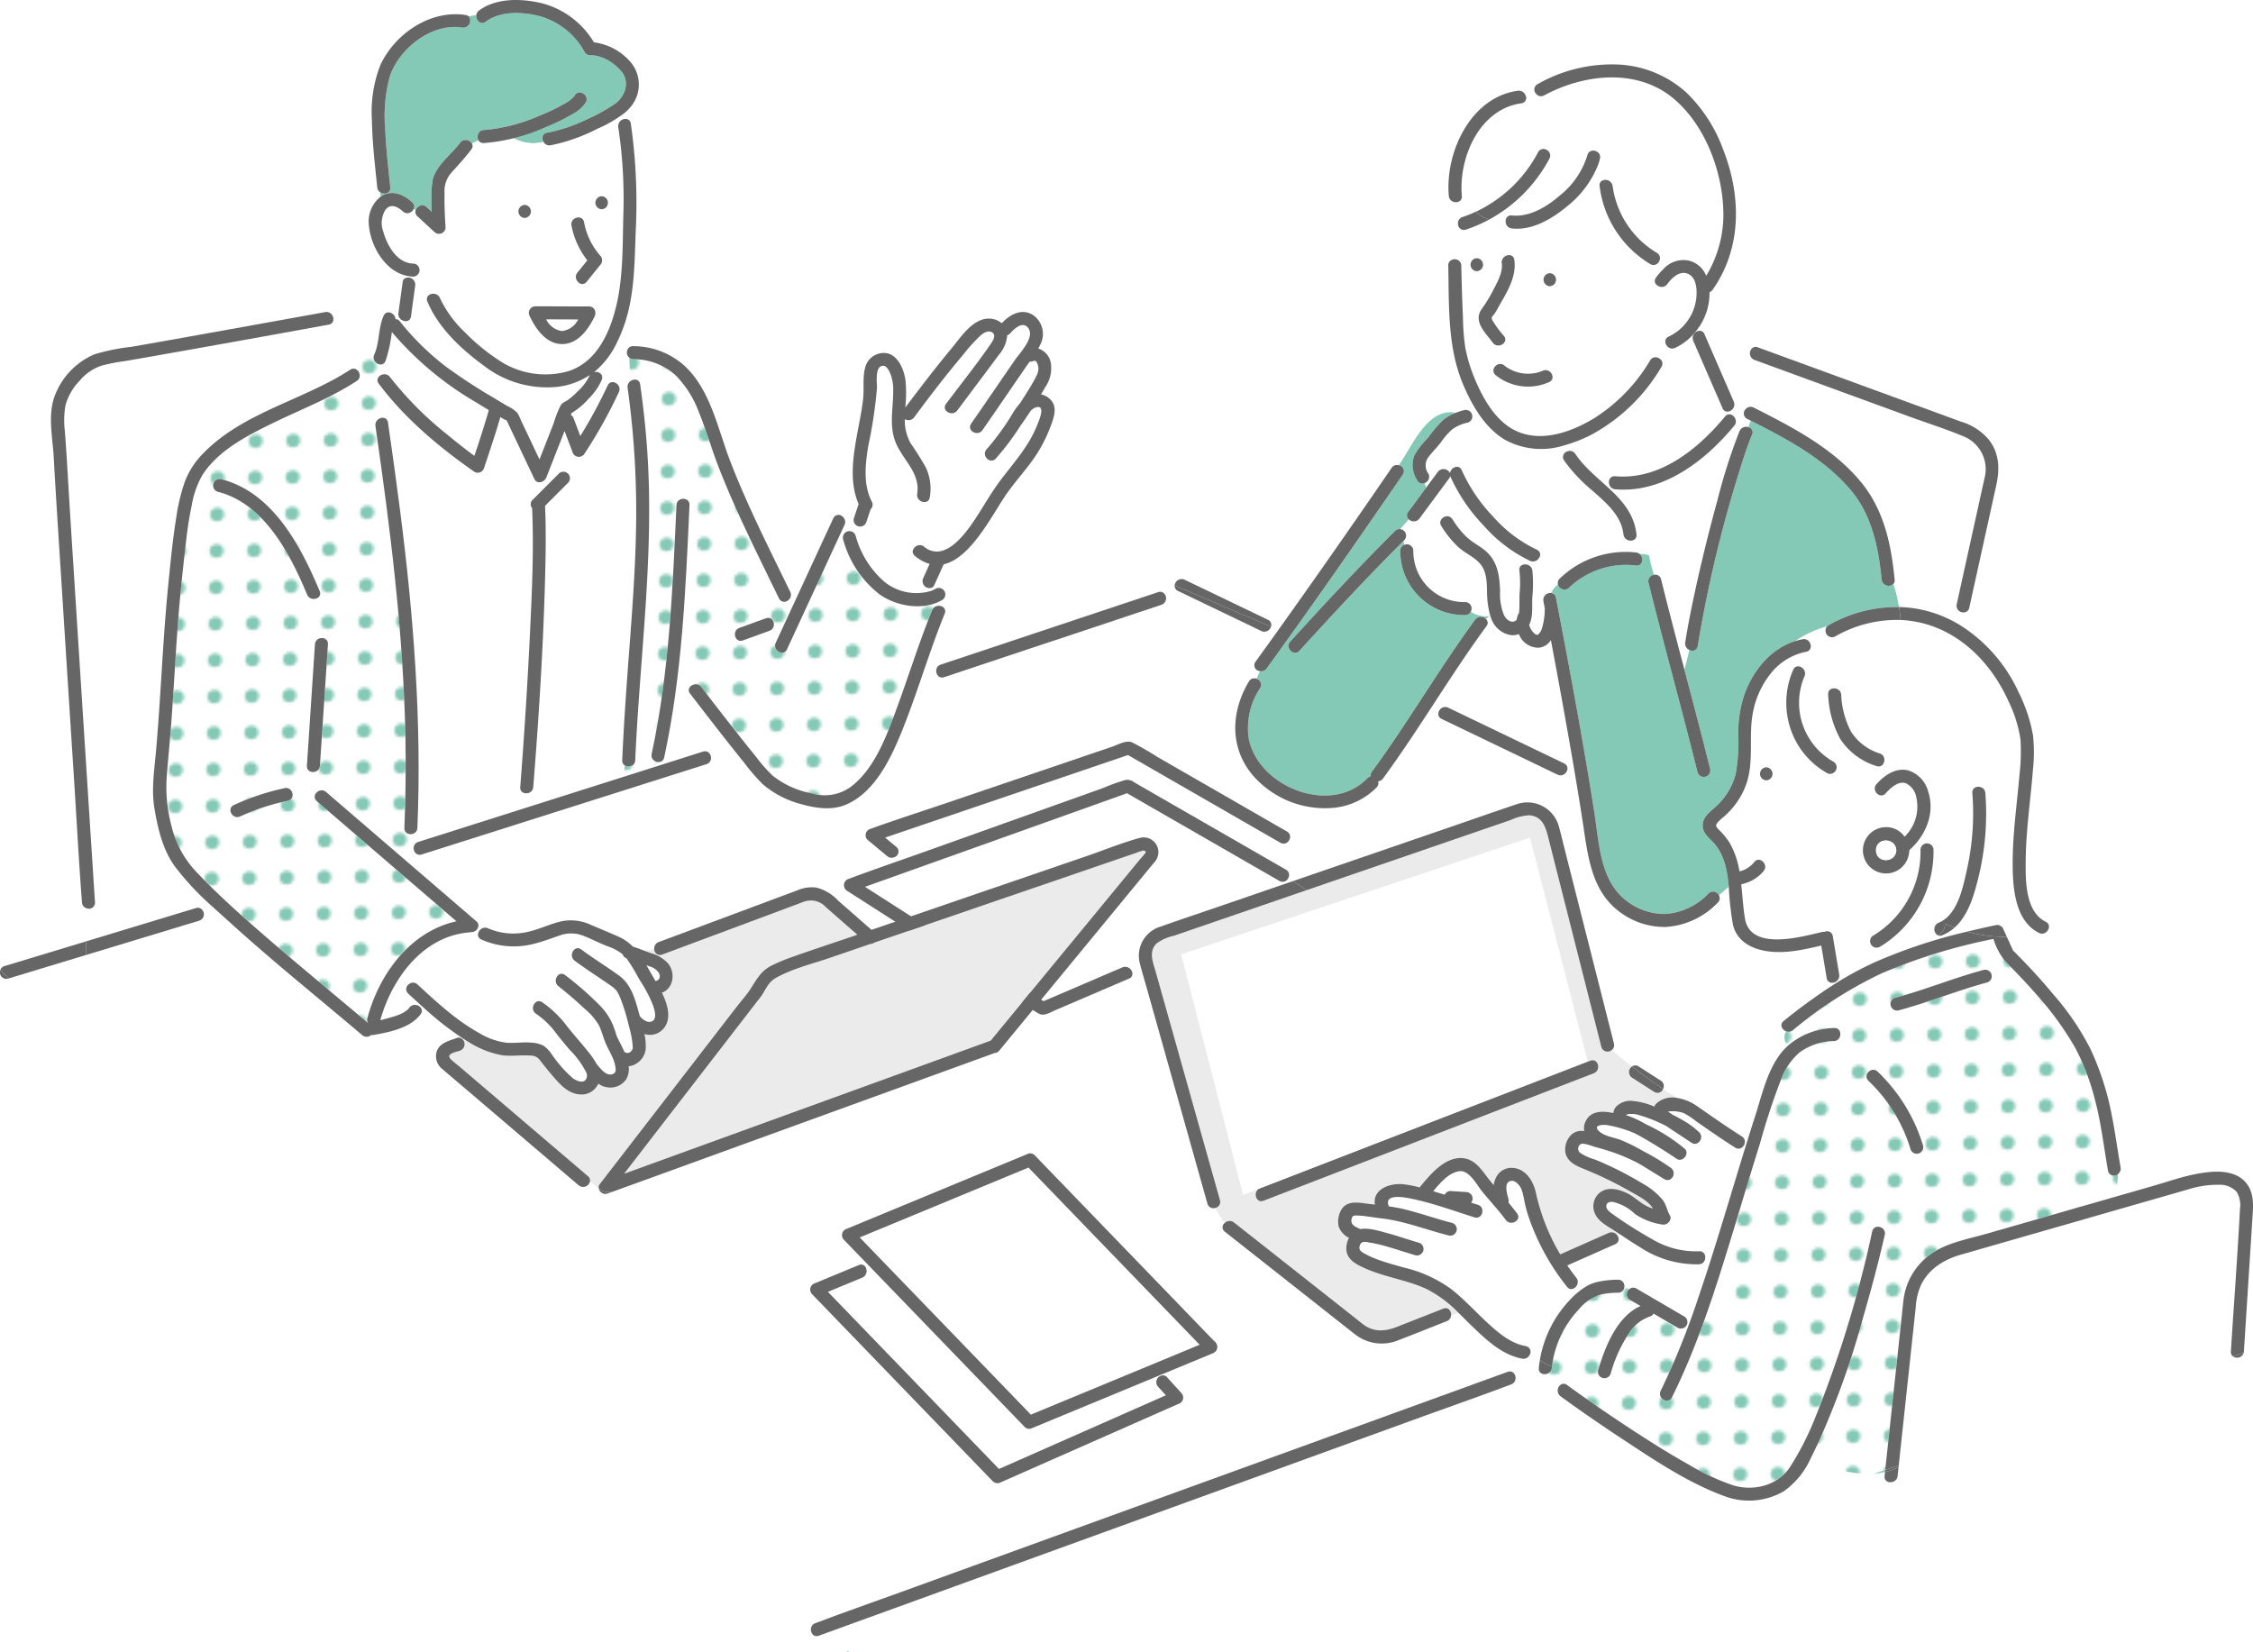 <svg id="レイヤー_1" data-name="レイヤー 1" xmlns="http://www.w3.org/2000/svg" xmlns:xlink="http://www.w3.org/1999/xlink" viewBox="0 0 377.96 277.16"><defs><style>.cls-1{fill:none;}.cls-2{fill:#fff;}.cls-3{fill:#84c9b6;}.cls-4{fill:#ebebeb;}.cls-5{fill:url(#新規パターン1_3);}.cls-6{fill:#666;}.cls-7{fill:url(#新規パターン1_3-3);}</style><pattern id="新規パターン1_3" data-name="新規パターン1 3" width="12.5" height="12.5" patternTransform="matrix(0.007, -0.47, 0.484, -0.007, -825.461, 309.172)" patternUnits="userSpaceOnUse" viewBox="0 0 12.5 12.5"><rect class="cls-1" width="12.5" height="12.5"/><rect class="cls-2" x="0" y="-0" width="12.5" height="12.5"/><circle class="cls-3" cx="6.25" cy="6.25" r="2.431"/></pattern><pattern id="新規パターン1_3-3" data-name="新規パターン1 3" width="12.5" height="12.5" patternTransform="matrix(0.007, -0.47, 0.484, -0.007, -825.369, 303.295)" patternUnits="userSpaceOnUse" viewBox="0 0 12.5 12.5"><rect class="cls-1" width="12.5" height="12.5"/><rect class="cls-2" x="0" y="-0" width="12.5" height="12.5"/><circle class="cls-3" cx="6.25" cy="6.25" r="2.431"/></pattern></defs><path class="cls-3" d="M279.397,186.189c.006.007.014.014.021.021l.004-.03C279.364,186.138,279.328,186.108,279.397,186.189Z"/><path class="cls-2" d="M198.614,222.852q-8.166-8.453-16.332-16.907-4.872-5.044-9.745-10.088-1.61.666-3.22,1.333-12.547,5.193-25.094,10.387,1.318,1.365,2.636,2.729,8.166,8.453,16.332,16.907,4.872,5.044,9.745,10.088,1.61-.666,3.22-1.333,12.547-5.193,25.094-10.387Q199.932,224.216,198.614,222.852Z"/><path class="cls-3" d="M337.699,159.445c-.105-.17-.126-.11,0,0Z"/><path class="cls-2" d="M374.299,225.949c.492-7.715,1.07-15.428,1.478-23.148a4.379,4.379,0,0,0-.543-2.853,3.848,3.848,0,0,0-3.118-1.202,15.796,15.796,0,0,0-4.738.688q-4.701,1.35-9.402,2.7-13.169,3.782-26.338,7.564c-.805.231-1.608.474-2.416.694-2.891.788-5.482,2.279-6.898,5.031a10.685,10.685,0,0,0-.946,3.904q-.278,2.587-.556,5.174l-2.294,21.328,56.068-18.296a.927.927,0,0,1-.344-.832Z"/><path class="cls-4" d="M279.001,182.659a1.009,1.009,0,0,1-1.502.495c-1.243-.782-2.469-1.592-3.713-2.374a1.124,1.124,0,0,1,.005-1.885q-1.703-1.333-3.386-2.775a1.07,1.07,0,0,1-1.763-.502l-.224-.885q-4.266-16.823-8.531-33.646c-.474-1.871-.857-4.059-3.244-4.32a8.116,8.116,0,0,0-3.214.792L239.964,142.186q-10.385,3.568-20.769,7.136l.469.313-.469-.313-16.916,5.813q-2.707.93-5.414,1.86a7.246,7.246,0,0,0-2.863,1.292c-1.355,1.378-.564,3.157-.124,4.722l2.013,7.155q4.383,15.576,8.767,31.153a1.03,1.03,0,0,1-.813,1.317,12.482,12.482,0,0,0,1.631,2.506,1.179,1.179,0,0,1,1.539-.071l4.953,3.905,15.611,12.307c.405.32.801.661,1.221.962,1.776,1.276,3.665,1.077,5.58.324q3.873-1.524,7.746-3.048c.874-.344,1.415.481,1.295,1.22l1.233-.529a19.998,19.998,0,0,0-5.297-3.957c-3.312-1.553-7.028-1.989-10.367-3.494-1.481-.667-3.145-1.487-3.136-3.337a3.96,3.96,0,0,1,.439-1.771,3.478,3.478,0,0,1-1.724-1.902,3.98,3.98,0,0,1,.515-2.932c1.026-1.532,3.027-1.05,4.478-.875.361.044.722.085,1.082.126-.409-2.636,2.606-3.7,4.955-3.392a22.411,22.411,0,0,1,2.59.51,1.201,1.201,0,0,1,.172-.27c1.661-1.973,3.952-4.736,6.795-4.658,2.379.065,3.537,2.255,4.872,3.879q.276.336.557.669a3.702,3.702,0,0,1,.323-1.147,2.908,2.908,0,0,1,2.321-1.743c2.491-.204,3.958,2.015,4.425,4.148a34.849,34.849,0,0,0,4.087,10.356q4.061-1.8,8.122-3.6a1.169,1.169,0,0,1,1.465.448l.478-.187q-.453-.299-.907-.595c-1.213-.785-2.707-1.516-3.334-2.9a2.946,2.946,0,0,1,.975-3.638c1.316-.868,2.879-.48,4.217.114,1.408.625,2.435,1.824,3.826,2.413.232.098.47.187.711.27-.011-.019-.021-.039-.032-.058-.778-1.263-2.497-2.092-3.742-2.808a64.24,64.24,0,0,0-7.692-3.736c-1.296-.533-2.715-1.088-3.175-2.561a3.481,3.481,0,0,1,1.019-3.296,2.499,2.499,0,0,1,2.096-.533,2.537,2.537,0,0,1,.211-1.605c.845-1.857,2.868-1.819,4.662-1.438a2.315,2.315,0,0,1,.353-.926,3.331,3.331,0,0,1,3.009-1.085,11.594,11.594,0,0,1,3.517.934,1.736,1.736,0,0,1,.41-.58,4.046,4.046,0,0,1,3.509-.854Q280.203,183.451,279.001,182.659Zm-11.624-2.624-6.829,2.636-29.893,11.539q-9.343,3.607-18.686,7.213c-1.314.507-1.878-1.605-.581-2.106q3.414-1.318,6.829-2.636,14.946-5.77,29.893-11.539,9.343-3.607,18.686-7.213C268.111,177.421,268.675,179.534,267.377,180.035Z"/><path class="cls-2" d="M176.979,135.068q4.097-1.463,8.194-2.927a30.3,30.3,0,0,1,3.681-1.315,1.945,1.945,0,0,1,1.47.437q1.326.763,2.653,1.526,4.498,2.588,8.996,5.176l11.937,6.868,5.058-2.037-2.661-1.942a1.054,1.054,0,0,1-1.515.51l-3.179-1.829q-11.191-6.439-22.382-12.878-2.473.84-4.945,1.681-11.587,3.938-23.175,7.876-6.31,2.144-12.62,4.289l1.898,1.574a1.003,1.003,0,0,1-.411,1.733c.211.221.421.447.65.65q2.565-.903,5.126-1.812Z"/><path class="cls-3" d="M314.234,247.23a12.074,12.074,0,0,0,1.992-.302l.039-.36Z"/><path class="cls-2" d="M327.899,155.6a7.071,7.071,0,0,1-2.089,1.29.906.906,0,0,1-.763-.004c-.029.012-.059.024-.088.034-2.639,1.056-5.562,1.685-8.197.977-.46.337-.936.654-1.43.947a1.093,1.093,0,0,1-1.102-1.886,16.356,16.356,0,0,0,6.985-8.515,21.394,21.394,0,0,0-.885-5.851l-.024.022c-0.0.009 0.0.017-0.0.026a1.129,1.129,0,0,1-.036.362,3.878,3.878,0,1,1-3.851-4.249,3.753,3.753,0,0,1,3.091,1.6,7.018,7.018,0,0,0,1.966-6.603A3.192,3.192,0,0,0,319.69,131.378c-1.272-.396-2.539.798-3.349,1.705-.884.991-2.302-.329-1.68-1.36a10.949,10.949,0,0,1-7.045-2.106,1.005,1.005,0,0,1-1.134.048,13.412,13.412,0,0,1-4.932-4.836,11.913,11.913,0,0,1-4.455-11.903,14.889,14.889,0,0,0-2.997,6.429c-.816,3.949.191,8.085-1.081,11.985a12.943,12.943,0,0,1-3.286,5.165c-.474.468-1.021.866-1.482,1.346-.499.521-.452.758.06,1.287a11.954,11.954,0,0,1,1.917,2.355,14.276,14.276,0,0,1,1.581,4.68,6.409,6.409,0,0,0,.643-.199,4.551,4.551,0,0,0,1.856-1.387c.913-1.072,2.451.48,1.544,1.544a6.405,6.405,0,0,1-2.42,1.789,10.942,10.942,0,0,1-1.324.424c.209,1.942.311,3.909.635,5.782.939,5.44,9.4,3.037,12.904,2.22a1.143,1.143,0,0,1,.434-.02.936.936,0,0,1,1.382.69l1.081,6.466a1.192,1.192,0,0,1-1.186,1.37q.03.221.071.437a55.584,55.584,0,0,1,7.125-3.896,88.94,88.94,0,0,1,15.47-5.119C329.295,156.075,328.584,155.847,327.899,155.6Zm-31.592-24.701a1.093,1.093,0,0,1,0-2.184A1.093,1.093,0,0,1,296.307,130.899Z"/><path class="cls-2" d="M337.643,144.664c.009-4.97.734-9.902,1.156-14.845a32.682,32.682,0,0,0,.154-5.765,21.964,21.964,0,0,0-2.054-6.51c-2.415-5.342-6.582-10.086-12.12-12.279a18.132,18.132,0,0,0-5.939-1.261l.005.058-.005-.058a20.711,20.711,0,0,0-10.981,2.764,1.104,1.104,0,0,1-1.335-1.715,18.743,18.743,0,0,0-5.398,2.498,10.846,10.846,0,0,1,1.279-.321c1.376-.258,1.961,1.848.581,2.106a10.006,10.006,0,0,0-5.89,3.592A11.913,11.913,0,0,0,301.55,124.83a13.733,13.733,0,0,1-.719-12.485c.559-1.287,2.441-.174,1.886,1.102a11.346,11.346,0,0,0,4.867,14.332,1.078,1.078,0,0,1,.032,1.838,10.949,10.949,0,0,0,7.045,2.106,1.229,1.229,0,0,1,.136-.185c1.315-1.474,3.201-2.798,5.278-2.316a4.998,4.998,0,0,1,3.364,3.463c1.255,3.693-.359,7.442-3.109,9.906a21.394,21.394,0,0,1,.885,5.851,16.225,16.225,0,0,0,.964-5.922,1.093,1.093,0,0,1,2.184,0,18.653,18.653,0,0,1-7.601,15.377c2.635.708,5.558.079,8.197-.977.029-.01.058-.022.088-.034a1.192,1.192,0,0,1,.182-2.102c3.228-1.284,4.125-6.149,4.786-9.116a43.063,43.063,0,0,0,.861-12.64c-.107-1.404,2.078-1.393,2.184,0a44.994,44.994,0,0,1-1.22,14.408c-.729,2.891-1.683,6.166-3.94,8.165.685.248,1.396.475,2.126.675q2.373-.578,4.747-1.077a1.106,1.106,0,0,1,1.233.502q.328.72.655,1.439a13.588,13.588,0,0,0,4.812-.978C337.897,153.885,337.636,148.451,337.643,144.664Zm-22.85-16.16a11.281,11.281,0,0,1-6.03-4.468,16.813,16.813,0,0,1-2.071-7.519c-.128-1.402,2.057-1.388,2.184,0a14.716,14.716,0,0,0,1.647,6.211,8.829,8.829,0,0,0,4.85,3.67C316.691,126.866,316.12,128.976,314.793,128.504Z"/><path class="cls-3" d="M249.96,103.3c.014-.004.028-.006.042-.01l-.006-.019Z"/><path class="cls-3" d="M235.338,79.593q-.839,1.225-1.681,2.448c-6.95,10.099-13.963,20.159-21.16,30.084a1.118,1.118,0,0,1-1.153.451c-.188.425-.382.85-.574,1.278a1.049,1.049,0,0,1,.634,1.562,12.194,12.194,0,0,0-1.952,8.29c1.453,8.274,13.798,13.214,19.935,6.843a1.037,1.037,0,0,1,.547-.312.911.911,0,0,1,.188-.742c6.098-8.304,11.26-17.25,17.358-25.554a1.196,1.196,0,0,1,1.834-.082q.31-.284.647-.557a4.468,4.468,0,0,1-3.217-.716,1.007,1.007,0,0,1-.944.596,10.723,10.723,0,0,1-10.884-10.801,1,1,0,0,1,.68-.983c-.05-.224-.093-.448-.124-.672-6.002,5.967-11.766,12.186-17.469,18.437-.95,1.041-2.49-.508-1.544-1.544,5.738-6.29,11.539-12.548,17.581-18.55a1.001,1.001,0,0,1,.874-.308c.483-.538.971-1.077,1.439-1.631a.874.874,0,0,1-.114-1.245l3.037-4.107c-.101-.244-.194-.494-.274-.747a.947.947,0,0,1-1.255-.468,4.705,4.705,0,0,1-.494-4.123,14.281,14.281,0,0,1,2.353-3.041,19.565,19.565,0,0,1,2.534-2.968,7.085,7.085,0,0,1,1.652-1.012c-.004-.086-.003-.171-.003-.257-4.442-.334-6.627,5.233-9.123,8.878A.997.997,0,0,1,235.338,79.593Z"/><path class="cls-2" d="M293.091,70.255a1.01,1.01,0,0,1-.163-1.701c-.817-.595-1.591-1.252-2.383-1.897l.315.723a1.216,1.216,0,0,1-1.05,1.672q-.02.265-.056.525c.883-.411,1.959.895,1.182,1.834-4.857,5.869-11.921,11.369-19.975,10.66a1.135,1.135,0,0,1-1.043-1.084,8.313,8.313,0,0,0-.934.082c2.629,2.365,5.144,4.764,5.549,8.584a.878.878,0,0,1-.338.85c.145.725.293,1.453.479,2.219a1.107,1.107,0,0,1,.387.204c.784.014,1.626.083,1.626.433a23.801,23.801,0,0,0,.777,3.066.988.988,0,0,1,1.196.758c1.255,5.068,2.585,10.116,3.917,15.164.28-1.106.57-2.213.836-3.319a1.159,1.159,0,0,1-.704-1.259c.419-2.656.94-5.295,1.502-7.924q1.709-7.998,3.893-15.887a94.656,94.656,0,0,1,3.714-11.639,1.208,1.208,0,0,1,1.511-.658,10.69,10.69,0,0,1,.362-1.102Q293.391,70.407,293.091,70.255Z"/><path class="cls-2" d="M270.961,79.888c7.512.662,13.918-4.568,18.43-10.02a1.049,1.049,0,0,1,.363-.29q.036-.26.056-.525a.852.852,0,0,1-.836-.57q-2.462-5.662-4.924-11.324a1.216,1.216,0,0,1,1.074-1.673q-.121-.222-.219-.444a10.02,10.02,0,0,1-3.876,3.313c-1.265.599-2.372-1.285-1.102-1.886a8.165,8.165,0,0,0,4.641-6.438c.132-1.226.086-3.15-1.075-3.918-1.484-.982-2.936.385-3.794,1.547-.827,1.12-2.722.029-1.886-1.102a10.965,10.965,0,0,1,1.201-1.386,4.484,4.484,0,0,0-.706-1.286,1.024,1.024,0,0,1-1.462.411,17.765,17.765,0,0,1-8.496-13.08.85.85,0,0,1,.683-1.007,10.355,10.355,0,0,1-.956-2.511,16.787,16.787,0,0,1-5.104,6.851c-2.58,2.136-5.87,4.141-9.346,3.777a1.179,1.179,0,0,1-1.037-1.328,11.409,11.409,0,0,1-2.714-.201,25.078,25.078,0,0,1-3.957,1.719.986.986,0,0,1-1.32-.872,9.853,9.853,0,0,1-1.158.322,32.059,32.059,0,0,1,.288,5.566,1.094,1.094,0,0,1,1.415,1.018c.063,2.95.153,5.901.286,8.849a36.341,36.341,0,0,0,.385,4.9,25.685,25.685,0,0,0,1.587,5.24c1.341,3.213,3.367,6.887,6.568,8.565,4.402,2.308,9.689.38,13.611-2.036a28.893,28.893,0,0,0,9.252-9.622c.736-1.196,2.625-.098,1.886,1.102a30.453,30.453,0,0,1-11.561,11.271A23.716,23.716,0,0,1,262.411,74.71c.202.33.403.659.615.981a1.08,1.08,0,0,1,1.244.447,27.625,27.625,0,0,0,4.714,4.932,8.313,8.313,0,0,1,.934-.082A.943.943,0,0,1,270.961,79.888ZM247.744,43.311a1.093,1.093,0,0,1,0,2.184A1.093,1.093,0,0,1,247.744,43.311Zm2.69,14.176c-1.251-1.696-3.424-3.629-1.785-5.759a24.616,24.616,0,0,0,2.017-3.386c.634-1.183,1.471-2.798,1.268-4.175-.203-1.377,1.902-1.966,2.106-.581.379,2.574-.982,5.013-2.238,7.171-.353.606-.66,1.254-1.058,1.83-.316.458-.656.568-.397,1.115a17.556,17.556,0,0,0,1.973,2.682C253.156,57.518,251.259,58.606,250.434,57.487Zm9.461,6.6a8.629,8.629,0,0,1-9.023-1.19c-1.034-.958.515-2.499,1.544-1.544a6.423,6.423,0,0,0,6.376.848C260.056,61.598,261.163,63.482,259.895,64.088Zm.097-16.077a1.093,1.093,0,0,1,0-2.184A1.093,1.093,0,0,1,259.992,48.011Z"/><polygon class="cls-3" points="141.816 277.16 142.481 277.16 142.277 276.989 141.816 277.16"/><path class="cls-2" d="M291.107,192.516c-2.22-1.395-4.372-2.899-6.525-4.394a13.209,13.209,0,0,0-2.115-1.401,5.593,5.593,0,0,0-2.659-.256c.027.016.052.031.075.045l.767.508c.543.272,1.079.558,1.602.87a13.372,13.372,0,0,1,2.844,2.095c.836.876-.264,2.416-1.323,1.715q-2.04-1.35-4.081-2.699c-.073-.048-.149-.096-.225-.143a25.023,25.023,0,0,0-4.341-1.753,4.334,4.334,0,0,0-1.895-.219c-.276.05-.404.095-.441.181a17.192,17.192,0,0,1,3.343,1.534,29.52,29.52,0,0,1,6.458,4.071c.956.798-.309,2.404-1.323,1.715-1.42-.965-2.872-1.886-4.345-2.767-.883-.529-1.778-1.042-2.691-1.517a20.95,20.95,0,0,0-4.549-1.356c-.608-.102-2.482-.091-1.524.915.933.98,2.655,1.12,3.869,1.622a32.09,32.09,0,0,1,3.684,1.845,37.277,37.277,0,0,1,4.57,2.77c1.129.799.121,2.623-1.102,1.886-1.45-.873-2.883-1.804-4.354-2.658a31.939,31.939,0,0,0-4.445-1.897q-1.348-.456-2.726-.812c-.517-.135-1.972-.742-2.455-.509a.904.904,0,0,0-.106,1.488,8.476,8.476,0,0,0,2.432,1.096,57.361,57.361,0,0,1,8.018,4.037,11.717,11.717,0,0,1,3.429,2.813,4.707,4.707,0,0,1,.582,1.172c.104.273.211.548.303.825.049.147.309.474.052.245.872.777-.071,2.03-1.063,1.825a10.804,10.804,0,0,1-4.573-1.769,7.812,7.812,0,0,0-3.672-2.014c-.471-.055-1.018.03-1.12.58-.112.604.515,1.068.935,1.373a67.601,67.601,0,0,0,6.686,4.255,14.28,14.28,0,0,0,7.925,2.066,1.056,1.056,0,0,1,.824,1.743c.343.039.678.071,1.012.101,2.054-6.422,3.954-12.894,5.949-19.336q-.14-.121-.279-.245A.989.989,0,0,1,291.107,192.516Z"/><path class="cls-2" d="M299.404,173.519a4.471,4.471,0,0,1,.236-.517c-.701-.262-1.149-1.14-.418-1.727a94.068,94.068,0,0,1,8.207-5.985q-.041-.216-.071-.437a.876.876,0,0,1-.921-.789q-.455-2.723-.911-5.446c-2.904.681-5.896,1.365-8.883.973-2.718-.356-5.283-1.66-5.935-4.505a50.256,50.256,0,0,1-.69-6.336c-.545.482-1.094.975-1.657,1.441a.983.983,0,0,1-.196,1.223,13.17,13.17,0,0,1-8.776,4.084,12.537,12.537,0,0,1-7.761-2.591c-4.746-3.569-5.277-9.581-6.112-15.012-.845-5.497-1.788-10.979-2.763-16.454q-1.254-7.042-2.582-14.072a2.614,2.614,0,0,1-2.142,1.283,3.504,3.504,0,0,1-3.223-2.276,3.081,3.081,0,0,1-1.332.163,4.187,4.187,0,0,1-3.32-2.828c-.056-.139-.106-.279-.153-.42-.014.004-.028.007-.042.01q-.337.274-.647.557a.872.872,0,0,1,.052,1.185c-6.098,8.304-11.26,17.25-17.358,25.554a1.11,1.11,0,0,1-.812.465,1.013,1.013,0,0,1-.264,1.031,11.694,11.694,0,0,1-7.421,3.441,16.043,16.043,0,0,1-13.43-5.581c-3.844-4.646-3.569-10.624-.562-15.639a1.02,1.02,0,0,1,1.252-.459c.192-.428.386-.853.574-1.278a.983.983,0,0,1-.733-1.554q1.941-2.676,3.86-5.367l-1.254-.536a1.161,1.161,0,0,1-1.61.737c-4.663-2.242-5.951-3.973-10.614-6.215-.434-.209-1.756-.936-1.723-1.292l-16.365,6.675-60.938,20.456L.753,163.109,135.774,273.435l123.013-45.08s-13.404-7.441-14.132-8.146l-1.233.529a1.118,1.118,0,0,1-.714.887c-2.754,1.084-5.501,2.192-8.264,3.252a7.272,7.272,0,0,1-7.194-1.095c-.465-.361-.925-.729-1.388-1.094q-3.727-2.938-7.453-5.875-6.469-5.099-12.937-10.199a.906.906,0,0,1,.005-1.473,12.482,12.482,0,0,1-1.631-2.506,1.035,1.035,0,0,1-1.293-.736l-.242-.859-4.403-15.647q-2.715-9.649-5.431-19.299c-.342-1.217-.706-2.43-1.038-3.651l-1.496.67a.85.85,0,0,1-.54,1.043l-12.303,5.273c-.851.365-1.956,1.1-2.842.6-.845-.477-1.647-1.055-2.464-1.579l-11.169-7.156q-9.262-5.934-18.524-11.868a1.108,1.108,0,0,1,.261-1.996c.071-.026.143-.05.215-.077,2.671-.996,5.36-1.947,8.05-2.894-.228-.202-.439-.428-.65-.65a1.104,1.104,0,0,1-1.133-.189q-1.659-1.376-3.319-2.753a1.102,1.102,0,0,1,.482-1.825c.067-.023.134-.044.201-.068,4.258-1.54,8.582-2.916,12.868-4.373q10.115-3.437,20.23-6.875l7.289-2.477c.9-.306,2.363-1.147,3.318-.721a48.919,48.919,0,0,1,4.265,2.454l8.91,5.127,12.808,7.369a1.013,1.013,0,0,1,.413,1.376l2.661,1.942,4.527-1.823-4.527,1.823.696.508-.696-.508-5.058,2.037,1.817,1.045a1.015,1.015,0,0,1,.402,1.397l.784.523q3.807-1.308,7.615-2.617l19.425-6.674c3.478-1.195,6.948-2.419,10.436-3.586a5.47,5.47,0,0,1,7.148,3.783c.382,1.401.715,2.818,1.072,4.226q2.491,9.825,4.983,19.651,1.579,6.227,3.158,12.454a1.016,1.016,0,0,1-.343,1.083q1.687,1.441,3.386,2.775a.952.952,0,0,1,1.097-.001c1.243.782,2.469,1.592,3.713,2.374a1.06,1.06,0,0,1,.4,1.391q1.202.794,2.439,1.537a7.949,7.949,0,0,1,3.143,1.275c2.522,1.748,5.028,3.527,7.628,5.16a1.077,1.077,0,0,1,.324,1.533q.139.124.279.245.8-2.584,1.625-5.161c1.086-3.376,1.883-7.073,3.928-10.034a10.549,10.549,0,0,1,1.473-1.709A2.711,2.711,0,0,1,299.404,173.519ZM142.039,206.135q1.893-.783,3.785-1.567l26.698-11.051a1.066,1.066,0,0,1,1.063.281q1.879,1.945,3.758,3.891l16.332,16.907q4.998,5.174,9.996,10.348a.938.938,0,0,1,.329.35,1.097,1.097,0,0,1-.386,1.637,1.238,1.238,0,0,1-.179.093l-3.785,1.567q-2.505,1.037-5.011,2.074l.134.105a.934.934,0,0,1,1.036.291q1.184,1.302,2.368,2.605a1.103,1.103,0,0,1-.221,1.715q-1.882.831-3.765,1.662l-26.311,11.615a1.13,1.13,0,0,1-1.323-.171l-3.758-3.891q-8.166-8.453-16.332-16.907-5.121-5.301-10.242-10.603a1.109,1.109,0,0,1,.482-1.825q3.682-1.524,7.365-3.048a.883.883,0,0,1,1.25.629l.7-.262q-2.232-2.31-4.463-4.62A1.109,1.109,0,0,1,142.039,206.135Zm119.26-76.184-2.44-1.173q-8.508-4.091-17.017-8.182c-1.268-.61-.159-2.492,1.102-1.886q1.22.587,2.44,1.173l17.017,8.182C263.669,128.674,262.56,130.557,261.299,129.95Z"/><path class="cls-2" d="M274.535,216.159q4.016,2.343,8.032,4.686a1.029,1.029,0,0,1,.373,1.452c.095.04.192.075.29.106q.884-2.391,1.704-4.803.994-2.918,1.929-5.855c-.334-.03-.669-.061-1.012-.101a1.064,1.064,0,0,1-.824.441,17.225,17.225,0,0,1-9.905-2.873c-1.128-.675-2.219-1.408-3.316-2.133l-.478.187a.914.914,0,0,1-.363,1.438q-4.021,1.782-8.042,3.565c.28.41.571.812.868,1.211.759.759,1.525,1.517,2.371,2.276a6.636,6.636,0,0,1,1.778-.703,15.994,15.994,0,0,1,3.505-.385,1.029,1.029,0,0,1,1.055,1.098c.282.168.57.322.861.467A.994.994,0,0,1,274.535,216.159Z"/><path class="cls-5" d="M353.64,196.41c-.68-3.866-1.127-7.824-2.118-11.628a39.817,39.817,0,0,0-3.358-8.972,52.606,52.606,0,0,0-6.63-9.092c-1.674-1.925-3.444-3.748-5.222-5.573a11.081,11.081,0,0,1-1.895-3.639,94.501,94.501,0,0,0-18.759,5.775,69.629,69.629,0,0,0-14.89,9.54,1.121,1.121,0,0,1-1.126.182,4.471,4.471,0,0,0-.236.517,2.711,2.711,0,0,0,.433,1.986,12.237,12.237,0,0,1,7.847-3.055c1.406-.086,1.397,2.099,0,2.184a10.133,10.133,0,0,0-5.766,1.888,10.844,10.844,0,0,0-3.026,4.282,112.882,112.882,0,0,0-3.664,11.092c-.177.559-.349,1.12-.524,1.68.038.012.074.026.113.037-.039-.011-.075-.025-.113-.037-1.343,4.304-2.627,8.625-3.942,12.938-1.669,5.474-3.371,10.971-5.362,16.353a2.484,2.484,0,0,1,1.335.889,2.484,2.484,0,0,0-1.335-.889,117.643,117.643,0,0,1-4.916,11.533c-.626,1.26-2.509.153-1.886-1.102a111.093,111.093,0,0,0,4.631-10.895c-.099-.031-.196-.066-.29-.106a1.036,1.036,0,0,1-1.475.434q-2.036-1.188-4.072-2.376a1.007,1.007,0,0,1-.65.498,6.851,6.851,0,0,0-3.595,2.985,23.739,23.739,0,0,0-2.947,6.59,1.093,1.093,0,0,1-2.106-.581c1.148-3.809,3.131-9.025,7.119-10.763q-.891-.52-1.782-1.04a1.083,1.083,0,0,1-.071-1.812c-.291-.145-.579-.299-.861-.467a1.036,1.036,0,0,1-1.055,1.086,13.457,13.457,0,0,0-2.797.28,7.539,7.539,0,0,0-3.796,2.532,16.832,16.832,0,0,0-4.497,9.592c.129.06.256.121.387.179-.131-.058-.258-.119-.387-.179-.008.073-.02.146-.027.219a1.109,1.109,0,0,1-.587.89,4.02,4.02,0,0,0,.402.462l2.219-.873-2.219.873a11.692,11.692,0,0,0,1.815,1.376.879.879,0,0,1,.927.125c3.887,2.842,7.873,5.559,11.913,8.177,2.805,1.818,5.647,3.585,8.567,5.215a37.971,37.971,0,0,0,7.402,3.445c3.409,1.025,7.421.042,9.46-2.985a47.584,47.584,0,0,0,4.238-8.242,190.969,190.969,0,0,0,9.612-31.372c.312-1.372,2.418-.788,2.106.581-1.066,4.681-2.317,9.327-3.655,13.937a138.928,138.928,0,0,1-7.561,21.055c-.377.793-.772,1.631-1.202,2.465a19.993,19.993,0,0,0,10.467,2.626l2.03-.663q1.384-12.872,2.768-25.743c.1-.93.192-1.862.3-2.791a11.033,11.033,0,0,1,5.307-8.132c2.474-1.522,5.767-2.123,8.554-2.923l21.778-6.254c.125-1.265.275-2.531.353-3.796A.999.999,0,0,1,353.64,196.41Zm-33.134-3.638a26.348,26.348,0,0,0-7.054-11.462c-1.019-.973.528-2.516,1.544-1.544a28.6,28.6,0,0,1,7.616,12.426A1.093,1.093,0,0,1,320.506,192.771Zm12.863-27.966c-5.026,1.343-9.844,3.342-14.87,4.685a1.093,1.093,0,0,1-.581-2.106c5.026-1.343,9.844-3.342,14.87-4.685A1.093,1.093,0,0,1,333.369,164.806Z"/><path class="cls-2" d="M245.338,36.411a22.636,22.636,0,0,0,2.31-.922l-.009-.011.009.011a22.669,22.669,0,0,0,10.387-9.962c.68-1.232,2.565-.129,1.886,1.102A25.01,25.01,0,0,1,249.876,36.798a11.409,11.409,0,0,0,2.714.201.892.892,0,0,1,1.037-.856c2.978.312,5.85-1.45,8.034-3.334a13.868,13.868,0,0,0,4.635-6.764c.333-1.367,2.438-.785,2.106.581a10.445,10.445,0,0,1-.326,1.073,10.355,10.355,0,0,0,.956,2.511,1.222,1.222,0,0,1,1.501,1.007,15.46,15.46,0,0,0,7.414,11.194,1.042,1.042,0,0,1,.36,1.475,4.484,4.484,0,0,1,.706,1.286,4.531,4.531,0,0,1,4.256-1.467,4.225,4.225,0,0,1,2.96,2.56,19.827,19.827,0,0,0,2.874-10.868c-.177-6.743-3.087-14.454-8.349-18.862-6.164-5.163-15.068-4.121-21.709-.536a1.054,1.054,0,0,1-1.366-.278,14.454,14.454,0,0,1-1.794.196.916.916,0,0,1-.663,1.412c-7.043.96-10.561,9.127-9.987,15.545.106,1.184-1.437,1.359-1.994.547a27.233,27.233,0,0,0,.198,4.546,9.853,9.853,0,0,0,1.158-.322A1.086,1.086,0,0,1,245.338,36.411Z"/><path class="cls-2" d="M249.461,98.984c-.055-1.563-.107-3.24-1.201-4.47-1.009-1.134-2.491-1.722-3.607-2.738a16.736,16.736,0,0,1-2.869-3.555c-.741-1.201,1.149-2.296,1.886-1.102a15.132,15.132,0,0,0,2.303,2.9c.923.897,2.101,1.468,3.098,2.277,2.156,1.753,2.493,4.239,2.579,6.858a9.581,9.581,0,0,0,.655,4.037c.527,1.043,1.547,1.426,2.119.786a3.182,3.182,0,0,1,.281-.951,1.187,1.187,0,0,1,.126-.207c.136-1.15.018-2.355.111-3.511a17.314,17.314,0,0,0-.055-3.598c-.174-1.394,2.012-1.376,2.184,0a23.563,23.563,0,0,1-.008,4.428c-.086,1.444.141,2.974-.39,4.355-.041.107-.088.209-.138.309a2.776,2.776,0,0,0,.973,1.543.504.504,0,0,0,.521.104,2.216,2.216,0,0,0,.571-.831,10.422,10.422,0,0,0,.539-3.351,1.243,1.243,0,0,1,.022-.174c-.081-.418-.16-.837-.242-1.255a1.165,1.165,0,0,1,1.278-1.362c.055-.107.115-.211.178-.313a11.238,11.238,0,0,0-2.197-5.56,1.181,1.181,0,0,1-1.485.482,24.29,24.29,0,0,1-7.802-5.935,29.053,29.053,0,0,1-5.555-8.171,1.279,1.279,0,0,1-.046-.125,1.051,1.051,0,0,1-.187.394l-4.981,6.736a1.195,1.195,0,0,1-1.772.143c-.468.554-.956,1.093-1.439,1.631a1.102,1.102,0,0,1,.671,1.852c-.038.037-.075.075-.112.113.032.224.075.448.124.672a1.076,1.076,0,0,1,1.504.983,8.514,8.514,0,0,0,8.7,8.617,1.076,1.076,0,0,1,.944,1.588,4.468,4.468,0,0,0,3.217.716l.037-.029A15.345,15.345,0,0,1,249.461,98.984Z"/><path class="cls-3" d="M243.789,69.419c.159-.071.32-.136.483-.198-.165-.027-.326-.046-.485-.058C243.785,69.248,243.784,69.333,243.789,69.419Z"/><path class="cls-2" d="M274.195,90.503a1.201,1.201,0,0,1-1.847-.85c-.347-3.268-3.099-5.471-5.389-7.507a26.699,26.699,0,0,1-4.575-4.906,1.002,1.002,0,0,1,.642-1.549c-.212-.321-.414-.651-.615-.981a12.684,12.684,0,0,1-9.883-.906c-2.766-1.604-4.735-4.443-6.172-7.335a2.315,2.315,0,0,0-2.431,1.553,4.854,4.854,0,0,0-.14,1.14c.159.012.321.031.485.058a12.821,12.821,0,0,1,1.389-.433,1.093,1.093,0,0,1,.581,2.106,6.659,6.659,0,0,0-2.645,1.154,12.175,12.175,0,0,0-1.879,2.162c-.665.876-1.476,1.639-2.126,2.522a2.306,2.306,0,0,0,.039,2.729,1.119,1.119,0,0,1-.631,1.571c.081.252.173.502.274.747l1.945-2.63a1.202,1.202,0,0,1,2.032.216c.134-.967,1.515-1.559,1.973-.486a27.323,27.323,0,0,0,5.214,7.729,22.735,22.735,0,0,0,7.36,5.593.902.902,0,0,1,.383,1.404,11.238,11.238,0,0,1,2.197,5.56,3.937,3.937,0,0,1,.99-1.112.97.97,0,0,1,.293-.994,15.907,15.907,0,0,1,12.806-4.38,1.241,1.241,0,0,1,.209.044C274.489,91.956,274.34,91.228,274.195,90.503Z"/><path class="cls-3" d="M260.198,99.477a.997.997,0,0,1,.236.053q-.029-.183-.059-.366C260.314,99.266,260.254,99.369,260.198,99.477Z"/><path class="cls-3" d="M317.658,97.928a1.177,1.177,0,0,1-1.998-.7c-.531-5.45-1.649-10.913-5.31-15.176-4.457-5.189-10.641-8.447-16.658-11.493a10.69,10.69,0,0,0-.362,1.102.873.873,0,0,1,.595,1.238c-.768,1.825-1.373,3.72-1.96,5.609a213.351,213.351,0,0,0-7.149,29.841.931.931,0,0,1-1.402.678c-.266,1.106-.556,2.213-.836,3.319,1.462,5.536,2.927,11.071,4.304,16.63a1.093,1.093,0,0,1-2.106.581c-2.632-10.627-5.589-21.167-8.221-31.794a1.077,1.077,0,0,1,.91-1.339,23.801,23.801,0,0,1-.777-3.066c0-.35-.842-.42-1.626-.433.745.606.554,2.071-.597,1.936a13.829,13.829,0,0,0-11.262,3.74,1.114,1.114,0,0,1-1.838-.551,3.937,3.937,0,0,0-.99,1.112q.03.182.059.366a.905.905,0,0,1,.592.728q.677,3.468,1.327,6.942c1.833,9.725,3.611,19.464,5.135,29.243.774,4.966.938,11.162,5.221,14.555a10.464,10.464,0,0,0,6.537,2.319,10.878,10.878,0,0,0,7.375-3.448,1.087,1.087,0,0,1,1.741.321c.563-.466,1.111-.96,1.657-1.441-.251-2.744-.745-5.426-2.584-7.411-.827-.893-1.882-1.661-1.796-3.016.082-1.299,1.178-2.091,2.055-2.893a10.973,10.973,0,0,0,3.488-5.644,30.489,30.489,0,0,0,.432-6.623,19.723,19.723,0,0,1,1.108-6.9c1.48-3.92,4.367-7.435,8.403-8.713a18.743,18.743,0,0,1,5.398-2.498,1.171,1.171,0,0,1,.233-.171,23.004,23.004,0,0,1,11.833-3.053A27.163,27.163,0,0,0,317.658,97.928Z"/><path class="cls-2" d="M329.571,73.269c-3.093-1.307-6.347-2.322-9.499-3.475l-25.767-9.426a1.17,1.17,0,0,1-.199-2.078l-9.117-3.363c-.027.039-.056.076-.084.114q.098.222.219.444a.854.854,0,0,1,.812.571q2.305,5.3,4.609,10.601c.792.645,1.566,1.302,2.383,1.897a1.074,1.074,0,0,1,1.265-.185c6.488,3.278,13.325,6.8,18.026,12.527,3.842,4.68,5.049,10.437,5.624,16.332a.931.931,0,0,1-.186.7,27.163,27.163,0,0,1,.931,3.9,20.355,20.355,0,0,1,7.652,1.697,21.493,21.493,0,0,1,2.492,1.29l.611-2.084a1.125,1.125,0,0,1-1.09-1.362q1.645-7.461,3.29-14.922.685-3.106,1.37-6.212A5.938,5.938,0,0,0,329.571,73.269Z"/><path class="cls-2" d="M216.128,147.278a1.05,1.05,0,0,1-1.504.489l-3.179-1.829q-11.187-6.437-22.375-12.874l-5.392,1.926-24.947,8.909q-6.811,2.432-13.621,4.865,1.042.668,2.084,1.335,8.695,5.571,17.391,11.142,5.235,3.354,10.469,6.707l13.246-5.677a1.219,1.219,0,0,1,1.643.843l1.496-.67c-.068-.251-.137-.503-.202-.755a5.095,5.095,0,0,1,3.416-6.238c3.472-1.229,6.967-2.394,10.45-3.591l11.81-4.058Z"/><path class="cls-2" d="M266.163,215.756c-.846-.759-1.612-1.517-2.371-2.276.209.28.419.559.638.834.868,1.089-.669,2.644-1.544,1.544a39.285,39.285,0,0,1-6.002-10.499,27.786,27.786,0,0,1-.92-2.854c-.251-.962-.355-1.984-.691-2.922-.236-.658-1.047-1.703-1.896-1.477-1.138.303-.526,2.252-.323,2.998a1.063,1.063,0,0,1-.003.608c.496.599.984,1.206,1.451,1.83.843,1.127-1.054,2.215-1.886,1.102-1.211-1.619-2.583-3.108-3.876-4.66-.932-1.119-2.226-3.743-3.916-3.523-1.738.227-3.226,1.957-4.385,3.358.134.041.267.081.401.122q.763.233,1.527.463a1.053,1.053,0,0,1,.977-.623l2.615.177a1.113,1.113,0,0,1,1.092,1.092,1.126,1.126,0,0,1-.257.694c.379.117.757.233,1.135.352,1.338.422.763,2.53-.581,2.106-3.347-1.057-6.759-2.305-10.189-3.05-1.019-.221-5.008-1.121-4.213,1.076a1.273,1.273,0,0,1,.038.126c.807.116,1.611.254,2.41.445,2.775.662,5.465,1.639,8.231,2.34a1.093,1.093,0,0,1-.581,2.106c-3.791-.962-7.46-2.431-11.364-2.881-1.324-.153-2.691-.43-4.023-.471-.59-.019-.793.021-.92.615-.204.948.617,1.273,1.38,1.63.025.012.047.024.07.037,1.432-.267,3.267.328,4.595.686,1.772.478,3.501,1.095,5.265,1.599a1.093,1.093,0,0,1-.581,2.106c-1.706-.488-3.381-1.081-5.092-1.552a21.665,21.665,0,0,0-2.551-.574c-.655-.097-1.373-.347-1.663.38-.33.826.142,1.124.834,1.502a15.66,15.66,0,0,0,1.978.902c1.493.564,3.037.971,4.571,1.405a22.146,22.146,0,0,1,7.876,3.578c2.191,1.717,4.068,3.793,6.109,5.677,1.837,1.696,3.892,3.464,6.427,3.916a.969.969,0,0,1,.629,1.518c.583.297,1.158.604,1.734.908a19.172,19.172,0,0,1,4.993-10.112A12.606,12.606,0,0,1,266.163,215.756Z"/><path class="cls-2" d="M194.263,232.605a1.139,1.139,0,0,1,.509-1.836l-.134-.105q-10.843,4.488-21.687,8.977a1.066,1.066,0,0,1-1.063-.281q-1.879-1.945-3.758-3.891-8.166-8.453-16.332-16.907-2.89-2.991-5.779-5.982l-.7.262a1.199,1.199,0,0,1-.67,1.478q-2.88,1.192-5.761,2.385,1.318,1.365,2.636,2.729,8.166,8.453,16.332,16.907,4.865,5.037,9.731,10.073,1.476-.652,2.953-1.304l25.04-11.054Q194.923,233.33,194.263,232.605Z"/><path class="cls-6" d="M306.756,104.881a1.171,1.171,0,0,0-.233.171c.324-.111.646-.222.963-.335-.317.113-.639.224-.963.335a1.104,1.104,0,0,0,1.335,1.715,20.711,20.711,0,0,1,10.981-2.764c-.051-.735-.135-1.459-.25-2.175A23.004,23.004,0,0,0,306.756,104.881Z"/><path class="cls-6" d="M343.171,154.613c-3.486-1.707-3.378-7.154-3.34-10.417.058-5.031.813-10.015,1.206-15.023a26.732,26.732,0,0,0,.015-5.838,26.527,26.527,0,0,0-2.396-7.175,26.028,26.028,0,0,0-9.922-11.345l-.514,1.754.514-1.754a21.493,21.493,0,0,0-2.492-1.29,20.355,20.355,0,0,0-7.652-1.697c.114.716.199,1.44.25,2.175a18.132,18.132,0,0,1,5.939,1.261c5.538,2.193,9.705,6.937,12.12,12.279a21.964,21.964,0,0,1,2.054,6.51,32.682,32.682,0,0,1-.154,5.765c-.422,4.943-1.146,9.875-1.156,14.845-.007,3.787.254,9.221,3.83,11.497a10.309,10.309,0,0,0,1.834-.989,10.309,10.309,0,0,1-1.834.989,6.114,6.114,0,0,0,.595.337C343.326,157.114,344.434,155.231,343.171,154.613Z"/><path class="cls-6" d="M323.439,132.685a4.998,4.998,0,0,0-3.364-3.463c-2.077-.482-3.963.842-5.278,2.316a1.229,1.229,0,0,0-.136.185,8.602,8.602,0,0,0,3.091-.796,8.602,8.602,0,0,1-3.091.796c-.622,1.031.796,2.351,1.68,1.36.809-.907,2.077-2.101,3.349-1.705a3.192,3.192,0,0,1,1.787,2.371,7.018,7.018,0,0,1-1.966,6.603,3.753,3.753,0,0,0-3.091-1.6,3.884,3.884,0,1,0,3.851,4.249,1.129,1.129,0,0,0,.036-.362c0-.009-0-.017 0-.026l.024-.022c-.056-.175-.113-.35-.176-.524.062.175.12.35.176.524C323.08,140.127,324.694,136.378,323.439,132.685Zm-8.722,9.953c0-2.202,3.287-2.182,3.405,0C318.004,144.821,314.717,144.839,314.717,142.638Z"/><path class="cls-6" d="M336.661,157.139q-.328-.72-.655-1.439a1.106,1.106,0,0,0-1.233-.502q-2.37.502-4.747,1.077A22.684,22.684,0,0,0,336.661,157.139Z"/><path class="cls-6" d="M355.746,195.829c-.628-3.572-1.08-7.202-1.899-10.737a46.778,46.778,0,0,0-3.102-9.015,43.931,43.931,0,0,0-6.238-9.219c-1.93-2.334-3.978-4.575-6.114-6.723-.223-.224-.439-.464-.677-.673-.068-.142-.13-.288-.195-.43q-.431-.946-.862-1.892a22.684,22.684,0,0,1-6.636-.864,88.94,88.94,0,0,0-15.47,5.119,55.584,55.584,0,0,0-7.125,3.896,8.955,8.955,0,0,0,.493,1.676,8.955,8.955,0,0,1-.493-1.676,94.068,94.068,0,0,0-8.207,5.985c-.73.587-.283,1.465.418,1.727.771-1.46,2.256-2.502,3.04-4.07-.784,1.568-2.269,2.61-3.04,4.07a1.121,1.121,0,0,0,1.126-.182A69.629,69.629,0,0,1,315.657,163.28a94.501,94.501,0,0,1,18.759-5.775,11.081,11.081,0,0,0,1.895,3.639c1.779,1.826,3.549,3.648,5.222,5.573a52.606,52.606,0,0,1,6.63,9.092,39.817,39.817,0,0,1,3.358,8.972c.991,3.804,1.438,7.762,2.118,11.628a.999.999,0,0,0,1.686.518,21.347,21.347,0,0,0-.006-3.095,21.347,21.347,0,0,1,.006,3.095A1.107,1.107,0,0,0,355.746,195.829Zm-18.047-36.384c-.126-.11-.105-.17,0,0Z"/><path class="cls-6" d="M332.788,162.699c-5.026,1.343-9.844,3.342-14.87,4.685a1.093,1.093,0,0,0,.581,2.106c5.026-1.343,9.844-3.342,14.87-4.685A1.093,1.093,0,0,0,332.788,162.699Z"/><path class="cls-6" d="M307.685,172.451a12.237,12.237,0,0,0-7.847,3.055,3.041,3.041,0,0,1,.44,2.164,3.041,3.041,0,0,0-.44-2.164,10.549,10.549,0,0,0-1.473,1.709c-2.046,2.961-2.842,6.658-3.928,10.034-3.247,10.091-6.085,20.316-9.502,30.351a127.717,127.717,0,0,1-6.336,15.699c-.623,1.255,1.26,2.363,1.886,1.102,4.412-8.885,7.392-18.422,10.278-27.886,1.486-4.873,2.928-9.76,4.466-14.618a112.882,112.882,0,0,1,3.664-11.092,10.844,10.844,0,0,1,3.026-4.282,10.133,10.133,0,0,1,5.766-1.888C309.082,174.55,309.091,172.365,307.685,172.451Z"/><path class="cls-6" d="M312.53,221.084c1.337-4.61,2.589-9.256,3.655-13.937.312-1.369-1.794-1.953-2.106-.581a190.969,190.969,0,0,1-9.612,31.372,47.584,47.584,0,0,1-4.238,8.242c-2.039,3.027-6.05,4.01-9.46,2.985a37.971,37.971,0,0,1-7.402-3.445c-2.919-1.63-5.761-3.397-8.567-5.215-4.04-2.618-8.026-5.336-11.913-8.177a.879.879,0,0,0-.927-.125,7.773,7.773,0,0,1,2.716,2.475l-.218-.218.218.218a7.773,7.773,0,0,0-2.716-2.475,1.197,1.197,0,0,0-.175,2.011c3.368,2.462,6.814,4.824,10.296,7.12,5.379,3.547,10.98,7.334,17.059,9.583a11.639,11.639,0,0,0,10.139-.782,13.508,13.508,0,0,0,4.489-5.53q-.674-.363-1.305-.754.629.389,1.305.754c.431-.834.825-1.673,1.202-2.465A138.928,138.928,0,0,0,312.53,221.084Z"/><path class="cls-6" d="M205.103,151.859c-3.483,1.197-6.979,2.362-10.45,3.591a5.095,5.095,0,0,0-3.416,6.238c.065.252.134.504.202.755l1.079-.483-1.079.483c.332,1.221.695,2.434,1.038,3.651q2.715,9.649,5.431,19.299l4.403,15.647.242.859a1.035,1.035,0,0,0,1.293.736,24.319,24.319,0,0,1-.983-2.249,24.319,24.319,0,0,0,.983,2.249,1.03,1.03,0,0,0,.813-1.317q-4.383-15.576-8.767-31.153l-2.013-7.155c-.44-1.565-1.231-3.344.124-4.722a7.246,7.246,0,0,1,2.863-1.292q2.707-.93,5.414-1.86l16.916-5.813-2.282-1.522Z"/><path class="cls-6" d="M270.748,175.038q-1.579-6.227-3.158-12.454-2.491-9.825-4.983-19.651c-.357-1.408-.69-2.825-1.072-4.226a5.47,5.47,0,0,0-7.148-3.783c-3.488,1.167-6.958,2.391-10.436,3.586l-19.425,6.674q-3.807,1.308-7.615,2.617l2.282,1.522q10.385-3.568,20.769-7.136l13.465-4.627a8.116,8.116,0,0,1,3.214-.792c2.387.26,2.769,2.449,3.244,4.32q4.266,16.823,8.531,33.646l.224.885a1.07,1.07,0,0,0,1.763.502c-.163-.139-.325-.277-.488-.417a2.398,2.398,0,0,1-.874-1.966,2.398,2.398,0,0,0,.874,1.966c.163.14.325.278.488.417A1.016,1.016,0,0,0,270.748,175.038Z"/><path class="cls-6" d="M242.126,219.518q-3.873,1.524-7.746,3.048c-1.915.753-3.804.952-5.58-.324-.419-.301-.815-.643-1.221-.962l-15.611-12.307-4.953-3.905a1.179,1.179,0,0,0-1.539.071,9.305,9.305,0,0,0,2.41,2.017,9.305,9.305,0,0,1-2.41-2.017.906.906,0,0,0-.005,1.473q6.469,5.099,12.937,10.199,3.726,2.938,7.453,5.875c.462.365.922.733,1.388,1.094a7.272,7.272,0,0,0,7.194,1.095c2.764-1.06,5.51-2.168,8.264-3.252a1.118,1.118,0,0,0,.714-.887l-1.652.708,1.652-.708C243.541,219.999,243,219.174,242.126,219.518Z"/><path class="cls-6" d="M318.528,245.829l-2.264.739-.039.36a10.515,10.515,0,0,0,2.274-.831Z"/><path class="cls-6" d="M316.226,246.928l-.003.03-.069.644c-.15,1.396,2.035,1.385,2.184,0q.081-.753.162-1.505A10.515,10.515,0,0,1,316.226,246.928Z"/><path class="cls-6" d="M374.596,227.533a1.173,1.173,0,0,0,1.8-.587Z"/><path class="cls-6" d="M376.777,198.395c-2.021-2.393-5.774-1.968-8.5-1.432-2.389.469-4.734,1.3-7.071,1.971q-3.117.895-6.235,1.79-.048.486-.089.972.041-.486.089-.972l-21.778,6.254c-2.787.8-6.08,1.402-8.554,2.923a11.033,11.033,0,0,0-5.307,8.132c-.109.929-.2,1.861-.3,2.791q-1.384,12.872-2.768,25.743l2.264-.739,2.294-21.328q.278-2.587.556-5.174a10.685,10.685,0,0,1,.946-3.904c1.415-2.752,4.007-4.243,6.898-5.031.808-.22,1.611-.463,2.416-.694q13.169-3.782,26.338-7.564,4.701-1.35,9.402-2.7a15.796,15.796,0,0,1,4.738-.688,3.848,3.848,0,0,1,3.118,1.202,4.379,4.379,0,0,1,.543,2.853c-.407,7.719-.985,15.433-1.478,23.148l-.048.752a.927.927,0,0,0,.344.832l1.8-.587a1.229,1.229,0,0,0,.04-.245q.742-11.621,1.484-23.242C378.033,201.678,377.99,199.831,376.777,198.395Z"/><path class="cls-6" d="M262.401,128.064l-17.017-8.182q-1.22-.587-2.44-1.173c-1.261-.606-2.37,1.276-1.102,1.886q8.508,4.091,17.017,8.182l2.44,1.173C262.56,130.557,263.669,128.674,262.401,128.064Z"/><path class="cls-6" d="M197.063,98.207a.896.896,0,0,0,.555.922q6.994,3.363,13.989,6.726a1.161,1.161,0,0,0,1.61-.737Z"/><path class="cls-6" d="M212.709,103.97l-13.989-6.726a1.175,1.175,0,0,0-1.658.964l16.155,6.912A.905.905,0,0,0,212.709,103.97Z"/><path class="cls-6" d="M233.452,78.491q-7.843,11.462-15.873,22.796-1.549,2.188-3.108,4.368l1.196.512-1.196-.512q-1.922,2.69-3.86,5.367a.983.983,0,0,0,.733,1.554c.255-.577.496-1.154.692-1.743-.196.589-.437,1.167-.692,1.743a1.118,1.118,0,0,0,1.153-.451c7.197-9.925,14.21-19.985,21.16-30.084q.842-1.223,1.681-2.448a.997.997,0,0,0-.675-1.553,13.144,13.144,0,0,1-1.222,1.559,13.144,13.144,0,0,0,1.222-1.559A1.089,1.089,0,0,0,233.452,78.491Z"/><path class="cls-6" d="M235.407,89.864v0a6.177,6.177,0,0,0,.063.86c.038-.037.075-.075.112-.113a1.102,1.102,0,0,0-.671-1.852c-.585.651-1.163,1.302-1.689,1.978.526-.676,1.104-1.327,1.689-1.978a1.001,1.001,0,0,0-.874.308c-6.042,6.002-11.843,12.26-17.581,18.55-.946,1.037.595,2.586,1.544,1.544,5.703-6.251,11.467-12.47,17.469-18.437A6.177,6.177,0,0,1,235.407,89.864Z"/><path class="cls-6" d="M293.33,71.661a15.294,15.294,0,0,1-1.133,3.569,15.294,15.294,0,0,0,1.133-3.569,1.208,1.208,0,0,0-1.511.658,94.656,94.656,0,0,0-3.714,11.639q-2.171,7.885-3.893,15.887c-.562,2.629-1.083,5.268-1.502,7.924a1.159,1.159,0,0,0,.704,1.259c.276-1.146.524-2.292.701-3.438-.176,1.146-.425,2.292-.701,3.438a.931.931,0,0,0,1.402-.678,213.351,213.351,0,0,1,7.149-29.841c.587-1.889,1.192-3.784,1.96-5.609A.873.873,0,0,0,293.33,71.661Z"/><path class="cls-6" d="M249.313,103.858c-.648.593-1.231,1.203-1.893,1.733.662-.53,1.245-1.14,1.893-1.733a1.196,1.196,0,0,0-1.834.082c-6.098,8.304-11.26,17.25-17.358,25.554a.911.911,0,0,0-.188.742,1.037,1.037,0,0,0-.547.312c-6.136,6.371-18.482,1.43-19.935-6.843a12.194,12.194,0,0,1,1.952-8.29,1.049,1.049,0,0,0-.634-1.562,12.241,12.241,0,0,0-1.355,5.06,12.241,12.241,0,0,1,1.355-5.06,1.02,1.02,0,0,0-1.252.459c-3.007,5.015-3.282,10.993.562,15.639a16.043,16.043,0,0,0,13.43,5.581,11.694,11.694,0,0,0,7.421-3.441,1.013,1.013,0,0,0,.264-1.031,1.11,1.11,0,0,0,.812-.465c6.098-8.304,11.26-17.25,17.358-25.554A.872.872,0,0,0,249.313,103.858Z"/><path class="cls-6" d="M290.861,67.381l-.315-.723c-.248-.202-.498-.403-.752-.601.254.197.504.398.752.601q-2.305-5.301-4.609-10.601a.854.854,0,0,0-.812-.571c.215.393.476.786.738,1.179-.262-.393-.523-.786-.738-1.179a1.216,1.216,0,0,0-1.074,1.673q2.462,5.662,4.924,11.324a.852.852,0,0,0,.836.57,8.302,8.302,0,0,0-.017-1.467,8.302,8.302,0,0,1,.017,1.467A1.216,1.216,0,0,0,290.861,67.381Z"/><path class="cls-6" d="M289.754,69.578a14.589,14.589,0,0,1-1.271,3.905,14.589,14.589,0,0,0,1.271-3.905,1.049,1.049,0,0,0-.363.29c-4.512,5.452-10.918,10.681-18.43,10.02-1.4-.123-1.392,2.062,0,2.184,8.054.709,15.117-4.79,19.975-10.66C291.714,70.472,290.637,69.167,289.754,69.578Z"/><path class="cls-6" d="M317.844,97.228c-.575-5.895-1.781-11.652-5.624-16.332-4.701-5.726-11.539-9.248-18.026-12.527a1.074,1.074,0,0,0-1.265.185,12.047,12.047,0,0,0,2.981,1.653,12.047,12.047,0,0,1-2.981-1.653,1.01,1.01,0,0,0,.163,1.701q.3.151.6.304c.076-.192.158-.383.252-.571-.094.188-.176.379-.252.571,6.017,3.046,12.201,6.304,16.658,11.493,3.661,4.262,4.779,9.726,5.31,15.176a1.177,1.177,0,0,0,1.998.7c-.345-1.093-.753-2.176-1.217-3.259.464,1.083.872,2.166,1.217,3.259A.931.931,0,0,0,317.844,97.228Z"/><path class="cls-6" d="M245.66,68.787a12.821,12.821,0,0,0-1.389.433c.173.029.348.066.528.112-.179-.046-.355-.084-.528-.112-.163.062-.324.128-.483.198a3.641,3.641,0,0,0,.355,1.443,3.641,3.641,0,0,1-.355-1.443,7.085,7.085,0,0,0-1.652,1.012,19.565,19.565,0,0,0-2.534,2.968,14.281,14.281,0,0,0-2.353,3.041,4.705,4.705,0,0,0,.494,4.123.947.947,0,0,0,1.255.468,11.258,11.258,0,0,1-.316-1.214,11.258,11.258,0,0,0,.316,1.214,1.119,1.119,0,0,0,.631-1.571,2.306,2.306,0,0,1-.039-2.729c.649-.883,1.461-1.646,2.126-2.522a12.175,12.175,0,0,1,1.879-2.162,6.659,6.659,0,0,1,2.645-1.154A1.093,1.093,0,0,0,245.66,68.787Z"/><path class="cls-6" d="M274.533,89.653c-.668-6.296-7.065-8.733-10.262-13.516a1.08,1.08,0,0,0-1.244-.447,6.86,6.86,0,0,0,2.086,2.161,6.86,6.86,0,0,1-2.086-2.161,1.002,1.002,0,0,0-.642,1.549,26.699,26.699,0,0,0,4.575,4.906c2.291,2.037,5.043,4.239,5.389,7.507a1.201,1.201,0,0,0,1.847.85c-.17-.85-.338-1.698-.565-2.604.227.907.395,1.754.565,2.604A.878.878,0,0,0,274.533,89.653Z"/><path class="cls-6" d="M286.883,128.978c-1.377-5.559-2.842-11.094-4.304-16.63-.148.587-.294,1.174-.43,1.761.136-.587.281-1.174.43-1.761-1.333-5.047-2.662-10.096-3.917-15.164a.988.988,0,0,0-1.196-.758c.8,2.521,1.873,4.914,2.499,7.418-.626-2.504-1.699-4.897-2.499-7.418a1.077,1.077,0,0,0-.91,1.339c2.632,10.627,5.589,21.167,8.221,31.794A1.093,1.093,0,0,0,286.883,128.978Z"/><path class="cls-6" d="M275.062,92.926c-.194-.003-.385-.004-.558-.004.173,0,.364 0.0.558.004a1.107,1.107,0,0,0-.387-.204c.016.067.031.133.048.2-.017-.068-.032-.133-.048-.2a1.241,1.241,0,0,0-.209-.044,15.907,15.907,0,0,0-12.806,4.38.97.97,0,0,0-.293.994,2.6,2.6,0,0,1,1.562-.543,2.6,2.6,0,0,0-1.562.543,1.114,1.114,0,0,0,1.838.551,13.829,13.829,0,0,1,11.262-3.74C275.616,94.997,275.807,93.532,275.062,92.926Z"/><path class="cls-6" d="M245.799,100.997a8.514,8.514,0,0,1-8.7-8.617,1.076,1.076,0,0,0-1.504-.983c.227,1.018.613,2.036.904,3.054-.291-1.018-.678-2.036-.904-3.054a1,1,0,0,0-.68.983A10.723,10.723,0,0,0,245.799,103.181a1.007,1.007,0,0,0,.944-.596,7.591,7.591,0,0,1-1.507-1.144,7.591,7.591,0,0,0,1.507,1.144A1.076,1.076,0,0,0,245.799,100.997Z"/><path class="cls-6" d="M257.797,92.2a22.735,22.735,0,0,1-7.36-5.593,27.323,27.323,0,0,1-5.214-7.729c-.458-1.073-1.839-.481-1.973.486a1.202,1.202,0,0,0-2.032-.216l-1.945,2.63a6.12,6.12,0,0,0,.72,1.316,6.12,6.12,0,0,1-.72-1.316l-3.037,4.107a.874.874,0,0,0,.114,1.245,17.647,17.647,0,0,0,1.677-2.288,17.647,17.647,0,0,1-1.677,2.288,1.195,1.195,0,0,0,1.772-.143l4.981-6.736a1.051,1.051,0,0,0,.187-.394,1.279,1.279,0,0,0,.046.125,29.053,29.053,0,0,0,5.555,8.171,24.29,24.29,0,0,0,7.802,5.935,1.181,1.181,0,0,0,1.485-.482,7.729,7.729,0,0,0-1.148-1.119,7.729,7.729,0,0,1,1.148,1.119A.902.902,0,0,0,257.797,92.2ZM241.96,79.599c1.092,0,2.621-.218,3.058,1.311C244.581,79.38,243.052,79.599,241.96,79.599Z"/><path class="cls-6" d="M296.307,130.899a1.093,1.093,0,0,0,0-2.184A1.093,1.093,0,0,0,296.307,130.899Z"/><path class="cls-6" d="M308.544,163.483l-1.081-6.466a.936.936,0,0,0-1.382-.69,1.143,1.143,0,0,0-.434.02c-3.504.817-11.965,3.22-12.904-2.22-.323-1.873-.425-3.839-.635-5.782a10.942,10.942,0,0,0,1.324-.424,6.405,6.405,0,0,0,2.42-1.789c.906-1.065-.632-2.617-1.544-1.544a4.551,4.551,0,0,1-1.856,1.387,6.409,6.409,0,0,1-.643.199,14.276,14.276,0,0,0-1.581-4.68,11.954,11.954,0,0,0-1.917-2.355c-.512-.529-.56-.767-.06-1.287.46-.48,1.008-.877,1.482-1.346a12.943,12.943,0,0,0,3.286-5.165c1.272-3.9.265-8.036,1.081-11.985a14.889,14.889,0,0,1,2.997-6.429,10.136,10.136,0,0,1,.78-2.313,10.136,10.136,0,0,0-.78,2.313,10.006,10.006,0,0,1,5.89-3.592c1.38-.258.796-2.364-.581-2.106a10.846,10.846,0,0,0-1.279.321,7.306,7.306,0,0,0-1.94,2.191,7.306,7.306,0,0,1,1.94-2.191c-4.036,1.278-6.924,4.793-8.403,8.713a19.723,19.723,0,0,0-1.108,6.9,30.489,30.489,0,0,1-.432,6.623,10.973,10.973,0,0,1-3.488,5.644c-.878.802-1.973,1.593-2.055,2.893-.086,1.355.969,2.123,1.796,3.016,1.84,1.985,2.333,4.666,2.584,7.411.217-.191.433-.381.649-.566-.216.185-.432.375-.649.566a50.256,50.256,0,0,0,.69,6.336c.652,2.845,3.217,4.149,5.935,4.505,2.987.392,5.979-.292,8.883-.973q.455,2.723.911,5.446a.876.876,0,0,0,.921.789,10.079,10.079,0,0,1-.091-1.382,10.079,10.079,0,0,0,.091,1.382A1.192,1.192,0,0,0,308.544,163.483Z"/><path class="cls-6" d="M307.584,127.779a11.346,11.346,0,0,1-4.867-14.332c.555-1.276-1.327-2.39-1.886-1.102a13.733,13.733,0,0,0,.719,12.485,8.952,8.952,0,0,0,3.752,1.511,8.952,8.952,0,0,1-3.752-1.511,13.412,13.412,0,0,0,4.932,4.836,1.005,1.005,0,0,0,1.134-.048,10.933,10.933,0,0,1-2.096-1.966,10.933,10.933,0,0,0,2.096,1.966A1.078,1.078,0,0,0,307.584,127.779Z"/><path class="cls-6" d="M308.762,124.036a11.281,11.281,0,0,0,6.03,4.468c1.327.472,1.898-1.638.581-2.106a8.829,8.829,0,0,1-4.85-3.67,14.716,14.716,0,0,1-1.647-6.211c-.127-1.388-2.312-1.402-2.184,0A16.813,16.813,0,0,0,308.762,124.036Z"/><path class="cls-2" d="M314.717,142.638c0,2.2,3.287,2.183,3.405,0C318.004,140.456,314.717,140.436,314.717,142.638Z"/><path class="cls-6" d="M324.363,142.52a1.093,1.093,0,0,0-2.184,0,16.225,16.225,0,0,1-.964,5.922c.031.933.031,1.866.031,2.798,0-.933-0-1.866-.031-2.798a16.356,16.356,0,0,1-6.985,8.515,1.093,1.093,0,0,0,1.102,1.886c.494-.293.97-.61,1.43-.947a7.784,7.784,0,0,1-1.85-.759,7.784,7.784,0,0,0,1.85.759A18.653,18.653,0,0,0,324.363,142.52Z"/><path class="cls-6" d="M331.839,147.435a44.994,44.994,0,0,0,1.22-14.408c-.106-1.393-2.291-1.404-2.184,0a43.063,43.063,0,0,1-.861,12.64c-.66,2.967-1.558,7.832-4.786,9.116a1.192,1.192,0,0,0-.182,2.102,1.891,1.891,0,0,0,1.223-1.932c.521.226,1.066.443,1.629.646C330.156,153.602,331.11,150.326,331.839,147.435Z"/><path class="cls-6" d="M325.047,156.885a.906.906,0,0,0,.763.004,7.071,7.071,0,0,0,2.089-1.29c-.563-.204-1.108-.42-1.629-.646A1.891,1.891,0,0,1,325.047,156.885Z"/><path class="cls-6" d="M260.548,182.671l6.829-2.636c1.298-.501.734-2.614-.581-2.106q-9.343,3.607-18.686,7.213-14.946,5.77-29.893,11.539-3.414,1.318-6.829,2.636c-1.298.501-.734,2.614.581,2.106q9.343-3.607,18.686-7.213Z"/><path class="cls-6" d="M282.567,220.845q-4.016-2.343-8.032-4.686a.994.994,0,0,0-1.174.074,22.443,22.443,0,0,1,3.109,1.625,22.443,22.443,0,0,0-3.109-1.625,1.083,1.083,0,0,0,.071,1.812q.891.52,1.782,1.04c-3.988,1.738-5.971,6.954-7.119,10.763a1.093,1.093,0,0,0,2.106.581,23.739,23.739,0,0,1,2.947-6.59,6.851,6.851,0,0,1,3.595-2.985,1.007,1.007,0,0,0,.65-.498q2.036,1.188,4.072,2.376A1.093,1.093,0,0,0,282.567,220.845Z"/><path class="cls-6" d="M204,225.293a.938.938,0,0,0-.329-.35q-4.998-5.174-9.996-10.348l-16.332-16.907q-1.879-1.945-3.758-3.891a1.066,1.066,0,0,0-1.063-.281l-26.698,11.051q-1.893.783-3.785,1.567a1.109,1.109,0,0,0-.482,1.825q2.232,2.31,4.463,4.62l2.196-.824-2.196.824q2.89,2.991,5.779,5.982,8.166,8.453,16.332,16.907,1.879,1.945,3.758,3.891a1.066,1.066,0,0,0,1.063.281q10.843-4.488,21.687-8.977l-.955-.754.955.754q2.505-1.037,5.011-2.074l3.785-1.567a1.238,1.238,0,0,0,.179-.093A1.097,1.097,0,0,0,204,225.293Zm-27.843,10.675q-1.61.666-3.22,1.333-4.872-5.044-9.745-10.088-8.166-8.453-16.332-16.907-1.318-1.365-2.636-2.729,12.547-5.194,25.094-10.387,1.61-.666,3.22-1.333,4.872,5.044,9.745,10.088,8.166,8.453,16.332,16.907,1.318,1.365,2.636,2.729Q188.703,230.774,176.156,235.968Z"/><path class="cls-6" d="M198.176,233.666q-1.184-1.303-2.368-2.605a.934.934,0,0,0-1.036-.291l2.075,1.639-2.075-1.639a1.139,1.139,0,0,0-.509,1.836q.659.725,1.319,1.451l-25.04,11.054q-1.476.652-2.953,1.304-4.865-5.037-9.731-10.073-8.166-8.453-16.332-16.907-1.318-1.365-2.636-2.729,2.88-1.192,5.761-2.385a1.199,1.199,0,0,0,.67-1.478l-2.433.913,2.433-.913a.883.883,0,0,0-1.25-.629q-3.682,1.524-7.365,3.048a1.109,1.109,0,0,0-.482,1.825q5.121,5.301,10.242,10.603,8.166,8.453,16.332,16.907l3.758,3.891a1.13,1.13,0,0,0,1.323.171l26.311-11.615q1.882-.831,3.765-1.662A1.103,1.103,0,0,0,198.176,233.666Z"/><path class="cls-6" d="M278.601,181.268c-1.243-.782-2.469-1.592-3.713-2.374a.952.952,0,0,0-1.097.001c1.705,1.335,3.432,2.59,5.21,3.764A1.06,1.06,0,0,0,278.601,181.268Z"/><path class="cls-6" d="M273.791,178.895a1.124,1.124,0,0,0-.005,1.885c1.243.782,2.469,1.592,3.713,2.374a1.009,1.009,0,0,0,1.502-.495C277.224,181.486,275.497,180.23,273.791,178.895Z"/><path class="cls-6" d="M314.997,179.765c-1.016-.971-2.563.571-1.544,1.544a26.348,26.348,0,0,1,7.054,11.462,1.093,1.093,0,0,0,2.106-.581A28.6,28.6,0,0,0,314.997,179.765Z"/><path class="cls-6" d="M292.21,190.63c-2.599-1.633-5.105-3.412-7.628-5.16a7.949,7.949,0,0,0-3.143-1.275c1.156.696,2.336,1.361,3.549,1.992-1.213-.631-2.393-1.296-3.549-1.992a4.046,4.046,0,0,0-3.509.854,1.736,1.736,0,0,0-.41.58,11.594,11.594,0,0,0-3.517-.934,3.331,3.331,0,0,0-3.009,1.085,2.315,2.315,0,0,0-.353.926c-1.794-.381-3.817-.419-4.662,1.438a2.537,2.537,0,0,0-.211,1.605,2.499,2.499,0,0,0-2.096.533,3.481,3.481,0,0,0-1.019,3.296c.459,1.473,1.879,2.028,3.175,2.561a64.24,64.24,0,0,1,7.692,3.736c1.245.717,2.964,1.545,3.742,2.808.011.019.021.039.032.058-.241-.082-.479-.171-.711-.27-1.392-.589-2.418-1.788-3.826-2.413-1.338-.594-2.901-.982-4.217-.114a2.946,2.946,0,0,0-.975,3.638c.627,1.385,2.121,2.115,3.334,2.9q.455.295.907.595l.819-.32-.819.32c1.096.725,2.187,1.458,3.316,2.133a17.225,17.225,0,0,0,9.905,2.873c1.396-.087,1.406-2.272,0-2.184a14.28,14.28,0,0,1-7.925-2.066,67.601,67.601,0,0,1-6.686-4.255c-.42-.304-1.047-.769-.935-1.373.102-.55.649-.635,1.12-.58a7.812,7.812,0,0,1,3.672,2.014,10.804,10.804,0,0,0,4.573,1.769c.992.204,1.935-1.049,1.063-1.825.257.229-.003-.098-.052-.245-.092-.277-.199-.552-.303-.825a4.707,4.707,0,0,0-.582-1.172,11.717,11.717,0,0,0-3.429-2.813,57.361,57.361,0,0,0-8.018-4.037,8.476,8.476,0,0,1-2.432-1.096.904.904,0,0,1,.106-1.488c.483-.233,1.938.374,2.455.509q1.377.359,2.726.812a31.939,31.939,0,0,1,4.445,1.897c1.471.854,2.904,1.785,4.354,2.658,1.224.737,2.232-1.087,1.102-1.886a37.277,37.277,0,0,0-4.57-2.77,32.09,32.09,0,0,0-3.684-1.845c-1.213-.502-2.936-.642-3.869-1.622-.958-1.006.916-1.017,1.524-.915a20.95,20.95,0,0,1,4.549,1.356c.914.475,1.808.988,2.691,1.517,1.473.881,2.925,1.803,4.345,2.767,1.014.689,2.28-.917,1.323-1.715a29.52,29.52,0,0,0-6.458-4.071,17.192,17.192,0,0,0-3.343-1.534c.037-.086.165-.131.441-.181a4.334,4.334,0,0,1,1.895.219,25.023,25.023,0,0,1,4.341,1.753c.075.047.152.095.225.143q2.04,1.35,4.081,2.699c1.059.701,2.159-.839,1.323-1.715a13.372,13.372,0,0,0-2.844-2.095c-.522-.312-1.058-.598-1.602-.87l-.767-.508c-.022-.015-.048-.03-.075-.045a5.593,5.593,0,0,1,2.659.256,13.209,13.209,0,0,1,2.115,1.401c2.153,1.496,4.305,2.999,6.525,4.394C292.301,193.266,293.398,191.377,292.21,190.63Zm-12.792-4.42c-.007-.007-.015-.014-.021-.021-.069-.081-.033-.051.025-.009Z"/><path class="cls-6" d="M258.146,229.475c-.098.966.915,1.259,1.597.89a2.642,2.642,0,0,1-.528-1.366,2.642,2.642,0,0,0,.528,1.366,1.109,1.109,0,0,0,.587-.89c.007-.073.019-.146.027-.219-.698-.324-1.373-.671-2.041-1.024C258.247,228.644,258.188,229.058,258.146,229.475Z"/><path class="cls-6" d="M271.446,215.019a7.569,7.569,0,0,0,1.054.747,1.029,1.029,0,0,0-1.055-1.098,15.994,15.994,0,0,0-3.505.385,6.636,6.636,0,0,0-1.778.703c.294.264.598.528.915.792-.317-.264-.621-.528-.915-.792a12.606,12.606,0,0,0-2.854,2.364,19.172,19.172,0,0,0-4.993,10.112c.669.353,1.344.7,2.041,1.024a16.832,16.832,0,0,1,4.497-9.592,7.539,7.539,0,0,1,3.796-2.532,13.457,13.457,0,0,1,2.797-.28,1.036,1.036,0,0,0,1.055-1.086A7.569,7.569,0,0,1,271.446,215.019Z"/><path class="cls-6" d="M271.329,207.266l-5.532,2.159,5.532-2.159a1.169,1.169,0,0,0-1.465-.448q-4.061,1.8-8.122,3.6a34.849,34.849,0,0,1-4.087-10.356c-.467-2.133-1.934-4.352-4.425-4.148a2.908,2.908,0,0,0-2.321,1.743,3.702,3.702,0,0,0-.323,1.147q-.28-.333-.557-.669c-1.336-1.624-2.493-3.815-4.872-3.879-2.843-.077-5.134,2.685-6.795,4.658a1.201,1.201,0,0,0-.172.27,22.411,22.411,0,0,0-2.59-.51c-2.349-.308-5.364.756-4.955,3.392-.36-.041-.721-.082-1.082-.126-1.451-.175-3.452-.657-4.478.875a3.98,3.98,0,0,0-.515,2.932,3.478,3.478,0,0,0,1.724,1.902,3.96,3.96,0,0,0-.439,1.771c-.009,1.85,1.655,2.67,3.136,3.337,3.339,1.504,7.055,1.941,10.367,3.494a19.998,19.998,0,0,1,5.297,3.957l.558-.239-.558.239c.728.704,1.44,1.426,2.163,2.124,2.396,2.314,5.144,4.972,8.554,5.58a1.121,1.121,0,0,0,1.21-.588c-.496-.253-.998-.498-1.516-.729.518.23,1.021.476,1.516.729a.969.969,0,0,0-.629-1.518c-2.535-.452-4.59-2.22-6.427-3.916-2.041-1.884-3.918-3.961-6.109-5.677a22.146,22.146,0,0,0-7.876-3.578c-1.533-.435-3.078-.842-4.571-1.405a15.66,15.66,0,0,1-1.978-.902c-.692-.378-1.165-.677-.834-1.502.291-.727,1.008-.477,1.663-.38a21.665,21.665,0,0,1,2.551.574c1.711.471,3.386,1.064,5.092,1.552a1.093,1.093,0,0,0,.581-2.106c-1.764-.504-3.494-1.121-5.265-1.599-1.328-.358-3.163-.954-4.595-.686-.023-.012-.045-.025-.07-.037-.763-.358-1.583-.682-1.38-1.63.128-.594.331-.633.92-.615,1.332.042,2.699.319,4.023.471,3.904.45,7.573,1.919,11.364,2.881a1.093,1.093,0,0,0,.581-2.106c-2.766-.702-5.456-1.678-8.231-2.34-.799-.191-1.602-.329-2.41-.445a1.273,1.273,0,0,0-.038-.126c-.795-2.198,3.193-1.298,4.213-1.076,3.431.744,6.842,1.993,10.189,3.05,1.343.424,1.918-1.684.581-2.106-.378-.119-.756-.235-1.135-.352a1.126,1.126,0,0,0,.257-.694,1.113,1.113,0,0,0-1.092-1.092l-2.615-.177a1.053,1.053,0,0,0-.977.623q-.764-.23-1.527-.463c-.134-.041-.268-.081-.401-.122,1.159-1.401,2.647-3.131,4.385-3.358,1.691-.221,2.984,2.403,3.916,3.523,1.293,1.552,2.665,3.041,3.876,4.66.832,1.112,2.729.025,1.886-1.102-.467-.624-.955-1.231-1.451-1.83a1.063,1.063,0,0,0,.003-.608c-.203-.747-.815-2.696.323-2.998.849-.226,1.66.819,1.896,1.477.336.938.44,1.96.691,2.922a27.786,27.786,0,0,0,.92,2.854,39.285,39.285,0,0,0,6.002,10.499c.876,1.099,2.412-.455,1.544-1.544-.218-.274-.429-.553-.638-.834l-.208-.208.208.208c-.297-.399-.588-.802-.868-1.211q4.021-1.782,8.042-3.565A.914.914,0,0,0,271.329,207.266Z"/><path class="cls-6" d="M333.744,73.882a9.669,9.669,0,0,0-4.815-3.166q-2.736-1.001-5.472-2.002-8.584-3.14-17.167-6.28-5.702-2.086-11.404-4.172a.931.931,0,0,0-.78.028l2.068.763-2.068-.763a1.17,1.17,0,0,0,.199,2.078l25.767,9.426c3.153,1.153,6.406,2.167,9.499,3.475a5.938,5.938,0,0,1,3.343,6.966q-.685,3.106-1.37,6.212-1.645,7.461-3.29,14.922a1.125,1.125,0,0,0,1.09,1.362l.754-2.571-.754,2.571a.94.94,0,0,0,1.016-.781q1.465-6.645,2.931-13.29.795-3.606,1.59-7.211C335.466,78.793,335.455,76.185,333.744,73.882Z"/><path class="cls-6" d="M289.015,24.922a25.267,25.267,0,0,0-6.127-9.414,18.344,18.344,0,0,0-10.849-4.65,25.178,25.178,0,0,0-14.095,3.255,1.018,1.018,0,0,0-.263,1.608,4.249,4.249,0,0,0,1.753-.774,4.249,4.249,0,0,1-1.753.774,1.054,1.054,0,0,0,1.366.278c6.641-3.585,15.545-4.627,21.709.536,5.262,4.407,8.172,12.119,8.349,18.862a19.827,19.827,0,0,1-2.874,10.868,4.225,4.225,0,0,0-2.96-2.56,4.531,4.531,0,0,0-4.256,1.467,2.297,2.297,0,0,1,.078,1.009,2.297,2.297,0,0,0-.078-1.009,10.965,10.965,0,0,0-1.201,1.386c-.836,1.132,1.059,2.222,1.886,1.102.859-1.163,2.311-2.529,3.794-1.547,1.16.768,1.206,2.692,1.075,3.918a8.165,8.165,0,0,1-4.641,6.438c-1.27.601-.162,2.485,1.102,1.886a10.02,10.02,0,0,0,3.876-3.313q-.038-.086-.071-.172l-.042-.015.042.015c-.022-.057-.045-.114-.064-.172.019.057.042.114.064.172l.155.057a10.124,10.124,0,0,0,1.796-5.909,1.112,1.112,0,0,0,.528-.416C292.281,41.522,292.115,32.737,289.015,24.922Z"/><path class="cls-6" d="M284.905,55.042c.027-.039.057-.075.084-.114l-.155-.057Q284.868,54.956,284.905,55.042Z"/><path class="cls-6" d="M253.973,16.257a7.818,7.818,0,0,1,1.914-.34,1.182,1.182,0,0,0-1.244-.694c-7.944,1.083-12.242,10.358-11.591,17.651a1.133,1.133,0,0,0,.191.547,12.559,12.559,0,0,1,.465-2.748,12.559,12.559,0,0,0-.465,2.748c.556.812,2.099.637,1.994-.547-.573-6.418,2.944-14.585,9.987-15.545a.916.916,0,0,0,.663-1.412A7.818,7.818,0,0,0,253.973,16.257Z"/><path class="cls-6" d="M267.952,26.522a5.731,5.731,0,0,0,.125,1.176,10.445,10.445,0,0,0,.326-1.073c.332-1.365-1.774-1.948-2.106-.581a13.868,13.868,0,0,1-4.635,6.764c-2.185,1.884-5.056,3.646-8.034,3.334a.892.892,0,0,0-1.037.856c.949-.016,1.883-.066,2.693.008-.81-.074-1.744-.023-2.693-.008a1.179,1.179,0,0,0,1.037,1.328c3.476.364,6.766-1.641,9.346-3.777a16.787,16.787,0,0,0,5.104-6.851A5.731,5.731,0,0,1,267.952,26.522Z"/><path class="cls-6" d="M247.648,35.489a22.636,22.636,0,0,1-2.31.922,1.086,1.086,0,0,0-.74,1.234,15.545,15.545,0,0,0,2.385-1.075,15.545,15.545,0,0,1-2.385,1.075.986.986,0,0,0,1.32.872A25.078,25.078,0,0,0,249.876,36.798,3.857,3.857,0,0,1,247.648,35.489Z"/><path class="cls-6" d="M258.035,25.526a22.669,22.669,0,0,1-10.387,9.962A3.857,3.857,0,0,0,249.876,36.798a25.01,25.01,0,0,0,10.045-10.17C260.601,25.397,258.715,24.294,258.035,25.526Z"/><path class="cls-6" d="M277.948,42.41a15.46,15.46,0,0,1-7.414-11.194,1.222,1.222,0,0,0-1.501-1.007c.366.73.767,1.454,1.103,2.211-.336-.757-.737-1.482-1.103-2.211a.85.85,0,0,0-.683,1.007,17.765,17.765,0,0,0,8.496,13.08,1.024,1.024,0,0,0,1.462-.411,6.038,6.038,0,0,1-.745-1.2,6.038,6.038,0,0,0,.745,1.2A1.042,1.042,0,0,0,277.948,42.41Z"/><path class="cls-6" d="M276.833,60.446a28.893,28.893,0,0,1-9.252,9.622c-3.923,2.416-9.21,4.344-13.611,2.036-3.201-1.678-5.227-5.352-6.568-8.565a25.685,25.685,0,0,1-1.587-5.24,36.341,36.341,0,0,1-.385-4.9c-.133-2.948-.223-5.899-.286-8.849a1.094,1.094,0,0,0-1.415-1.018,12.492,12.492,0,0,1-.458,2.648,12.492,12.492,0,0,0,.458-2.648.975.975,0,0,0-.769,1.018c.144,6.713-.166,13.669,2.5,19.961.274.646.572,1.303.897,1.957a2.407,2.407,0,0,1,.846.243,2.407,2.407,0,0,0-.846-.243c1.437,2.892,3.406,5.731,6.172,7.335a12.684,12.684,0,0,0,9.883.906c-.253-.414-.508-.828-.793-1.227.285.399.541.813.793,1.227a23.716,23.716,0,0,0,4.747-1.89A30.453,30.453,0,0,0,278.719,61.549C279.458,60.348,277.569,59.25,276.833,60.446Z"/><path class="cls-6" d="M247.744,45.495a1.093,1.093,0,0,0,0-2.184A1.093,1.093,0,0,0,247.744,45.495Z"/><path class="cls-6" d="M259.895,64.088c1.268-.606.161-2.49-1.102-1.886a6.423,6.423,0,0,1-6.376-.848c-1.03-.955-2.578.586-1.544,1.544A8.629,8.629,0,0,0,259.895,64.088Z"/><path class="cls-6" d="M252.32,56.385a17.556,17.556,0,0,1-1.973-2.682c-.258-.546.081-.656.397-1.115.398-.577.705-1.224,1.058-1.83,1.256-2.157,2.617-4.597,2.238-7.171-.204-1.386-2.309-.797-2.106.581.203,1.377-.634,2.992-1.268,4.175a24.616,24.616,0,0,1-2.017,3.386c-1.639,2.13.534,4.063,1.785,5.759C251.259,58.606,253.156,57.518,252.32,56.385Z"/><path class="cls-6" d="M259.992,45.827a1.093,1.093,0,0,0,0,2.184A1.093,1.093,0,0,0,259.992,45.827Z"/><path class="cls-6" d="M215.726,145.881l-1.817-1.045-2.406.969,2.406-.969-11.937-6.868q-4.498-2.588-8.996-5.176-1.326-.763-2.653-1.526a1.945,1.945,0,0,0-1.47-.437,30.3,30.3,0,0,0-3.681,1.315q-4.097,1.463-8.194,2.927L155.752,142.649q-2.559.914-5.126,1.812a2.452,2.452,0,0,0,1.345.664,2.452,2.452,0,0,1-1.345-.664c-2.69.947-5.379,1.897-8.05,2.894-.071.027-.143.051-.215.077a1.108,1.108,0,0,0-.261,1.996q9.262,5.934,18.524,11.868l11.169,7.156c.817.523,1.619,1.102,2.464,1.579.886.5,1.991-.236,2.842-.6l12.303-5.273a.85.85,0,0,0,.54-1.043l-2.256,1.011,2.256-1.011a1.219,1.219,0,0,0-1.643-.843l-13.246,5.677q-5.235-3.354-10.469-6.707-8.695-5.571-17.391-11.142-1.042-.668-2.084-1.335,6.811-2.432,13.621-4.865l24.947-8.909,5.392-1.926q11.187,6.437,22.375,12.874l3.179,1.829a1.05,1.05,0,0,0,1.504-.489l-1.461-.974,1.461.974A1.015,1.015,0,0,0,215.726,145.881Z"/><path class="cls-6" d="M214.792,141.366a1.054,1.054,0,0,0,1.515-.51l-2.805-2.047,2.805,2.047a1.013,1.013,0,0,0-.413-1.376L203.086,132.111l-8.91-5.127a48.919,48.919,0,0,0-4.265-2.454c-.955-.426-2.418.415-3.318.721l-7.289,2.477q-10.115,3.437-20.23,6.875c-4.286,1.457-8.611,2.833-12.868,4.373-.066.024-.134.046-.201.068a1.102,1.102,0,0,0-.482,1.825q1.66,1.376,3.319,2.753a1.104,1.104,0,0,0,1.133.189,2.663,2.663,0,0,0-1.937-1.089,2.663,2.663,0,0,1,1.937,1.089,1.003,1.003,0,0,0,.411-1.733l-1.898-1.574q6.31-2.144,12.62-4.289,11.587-3.938,23.175-7.876,2.473-.84,4.945-1.681,11.191,6.439,22.382,12.878Z"/><path class="cls-6" d="M288.362,150.19a13.379,13.379,0,0,1-2.5,1.706,13.379,13.379,0,0,0,2.5-1.706,1.087,1.087,0,0,0-1.741-.321,10.878,10.878,0,0,1-7.375,3.448,10.464,10.464,0,0,1-6.537-2.319c-4.283-3.393-4.447-9.588-5.221-14.555-1.524-9.778-3.301-19.518-5.135-29.243q-.655-3.473-1.327-6.942a.905.905,0,0,0-.592-.728,40.254,40.254,0,0,0,1.183,6.498,40.254,40.254,0,0,1-1.183-6.498.997.997,0,0,0-.236-.053,4.679,4.679,0,0,0-.328,3.711,4.679,4.679,0,0,1,.328-3.711,1.165,1.165,0,0,0-1.278,1.362c.082.418.161.837.242,1.255a1.243,1.243,0,0,0-.022.174,10.422,10.422,0,0,1-.539,3.351,2.216,2.216,0,0,1-.571.831.504.504,0,0,1-.521-.104,2.776,2.776,0,0,1-.973-1.543c.05-.1.097-.202.138-.309.531-1.381.304-2.911.39-4.355a23.563,23.563,0,0,0,.008-4.428c-.172-1.376-2.358-1.394-2.184,0a17.314,17.314,0,0,1,.055,3.598c-.094,1.156.025,2.361-.111,3.511a1.187,1.187,0,0,0-.126.207,3.182,3.182,0,0,0-.281.951c-.572.64-1.591.257-2.119-.786a9.581,9.581,0,0,1-.655-4.037c-.087-2.619-.423-5.105-2.579-6.858-.996-.81-2.175-1.381-3.098-2.277a15.132,15.132,0,0,1-2.303-2.9c-.737-1.194-2.627-.098-1.886,1.102a16.736,16.736,0,0,0,2.869,3.555c1.115,1.016,2.598,1.604,3.607,2.738,1.094,1.23,1.146,2.907,1.201,4.47a15.345,15.345,0,0,0,.535,4.287c.222-.179.451-.354.7-.52-.249.166-.478.341-.7.52l.006.019a2.105,2.105,0,0,0,.913-.539,2.105,2.105,0,0,1-.913.539c.047.141.097.281.153.42a4.187,4.187,0,0,0,3.32,2.828,3.081,3.081,0,0,0,1.332-.163,3.504,3.504,0,0,0,3.223,2.276,2.614,2.614,0,0,0,2.142-1.283q1.329,7.029,2.582,14.072c.975,5.475,1.918,10.957,2.763,16.454.835,5.431,1.366,11.443,6.112,15.012a12.537,12.537,0,0,0,7.761,2.591,13.17,13.17,0,0,0,8.776-4.084A.983.983,0,0,0,288.362,150.19Z"/><path class="cls-6" d="M252.927,230.124,241.342,234.329q-13.904,5.047-27.808,10.093-16.707,6.064-33.415,12.128l-29.06,10.548c-4.695,1.704-9.42,3.345-14.091,5.115-.063.024-.127.046-.19.069-1.311.476-.745,2.587.581,2.106l11.585-4.205q13.904-5.047,27.808-10.093l33.415-12.128q14.53-5.274,29.06-10.548c4.695-1.704,9.42-3.345,14.091-5.115.063-.024.127-.046.19-.069,1.311-.476.745-2.587-.581-2.106Z"/><path class="cls-2" d="M109.855,164.37l.114.191c.033-.01.066-.02.101-.027.628-.136.739-.778.481-1.299a2.717,2.717,0,0,0-1.64-1.14q-.232-.083-.463-.169C108.924,162.736,109.376,163.567,109.855,164.37Z"/><path class="cls-4" d="M192.149,142.782c-.175-.029-.197-.115-.423-.1a.983.983,0,0,0-.17.058c-.393.107-.78.267-1.165.399l-13.199,4.524q-10.074,3.453-20.148,6.905-5.18,1.775-10.36,3.55a1.185,1.185,0,0,1-.664.228q-3.391,1.162-6.781,2.324c-2.993,1.026-6.376,1.83-9.144,3.418-1.211.695-1.592,1.829-2.335,2.931-.273.405-.603.781-.901,1.168q-2.141,2.773-4.282,5.546-6.427,8.325-12.855,16.65-2.514,3.256-5.027,6.511,2.317-.841,4.633-1.682l35.068-12.734q10.902-3.959,21.804-7.918l.425-.516q5.127-6.227,10.254-12.453,6.286-7.634,12.572-15.268.94-1.142,1.88-2.284a10.132,10.132,0,0,0,.911-1.087C192.194,142.919,192.159,142.783,192.149,142.782Z"/><path class="cls-2" d="M91.621,53.569a2.824,2.824,0,0,0,5.372.019Q94.307,53.579,91.621,53.569Z"/><path class="cls-4" d="M138.576,152.199a3.402,3.402,0,0,0-3.593-.98c-.535.18-1.06.395-1.589.592q-4.057,1.513-8.114,3.025l-14.205,5.296a.966.966,0,0,1-1.317-.948l-1.431.379c.308.116.616.231.927.343a5.987,5.987,0,0,1,2.823,1.707c1.275,1.563.925,4.188-1.032,4.912,1.013,2.084,1.736,4.604.067,6.223a2.943,2.943,0,0,1-3.0.701,9.583,9.583,0,0,1,.205,2.545,3.297,3.297,0,0,1-1.618,2.453,2.56,2.56,0,0,1-1.239.401,3.449,3.449,0,0,1-.399,2.181,3.215,3.215,0,0,1-3.229,1.359,3.421,3.421,0,0,1-1.466-.606A3.066,3.066,0,0,1,97.335,183.593c-1.927-.102-3.271-1.552-4.45-2.908-.773-.89-1.511-1.812-2.242-2.737a1.861,1.861,0,0,0-1.632-.873c-1.585-.15-3.172.168-4.752-.06a15.477,15.477,0,0,1-5.555-2.167q-.32-.189-.635-.386l-.299.1a1.157,1.157,0,0,1-.59,1.68c-.623.223-2.447.511-1.585,1.409.413.43.93.794,1.383,1.18Q87.804,188.065,98.63,197.3a.91.91,0,0,1,.352.842,16.702,16.702,0,0,0,1.481,1.25.85.85,0,0,1,.144-.748q.275-.357.551-.713,5.128-6.641,10.255-13.283,6.092-7.891,12.184-15.781c.769-.996,1.66-1.969,2.339-3.03,1.03-1.608,1.726-2.985,3.511-3.872a26.969,26.969,0,0,1,2.82-1.209c3.567-1.289,7.18-2.461,10.767-3.69l.792-.272Q141.201,154.496,138.576,152.199Z"/><path class="cls-2" d="M79.721,67.406A54.426,54.426,0,0,1,65.735,55.695a23.482,23.482,0,0,1-1.066,4.884.879.879,0,0,1-1.138.512,5.903,5.903,0,0,0,.399,1.824,1.17,1.17,0,0,1,1.49.332,58.041,58.041,0,0,0,9.657,9.689c1.466,1.218,2.965,2.406,4.506,3.531.849-2.544,1.688-5.096,2.42-7.674Q80.859,68.104,79.721,67.406Z"/><path class="cls-2" d="M100.044,62.095c-.128.108-.259.212-.391.313.752-.173,1.65.379,1.308,1.287A10.108,10.108,0,0,1,98.753,66.873a11.9,11.9,0,0,1-2.862,2.412l-.126.321a1.107,1.107,0,0,1,.47.574q.559,1.482,1.119,2.964a81.1,81.1,0,0,0,4.587-8.479,1.051,1.051,0,0,1,.271-.366,8.745,8.745,0,0,0-1.219-3.112A10.867,10.867,0,0,1,100.044,62.095Z"/><path class="cls-7" d="M143.404,87.86a1.022,1.022,0,0,1-.162-.911l.267-.801a6.512,6.512,0,0,0-2.052.616,1.12,1.12,0,0,1,.221,1.281l-1.211,2.619q-4.22,9.128-8.44,18.256c-.59,1.276-2.472.165-1.886-1.102l1.211-2.619q.728-1.574,1.456-3.149c-.204-.444-.396-.898-.584-1.355a.964.964,0,0,1-1.537-.304c-1.875-3.868-3.79-7.717-5.614-11.609-1.599-3.412-3.126-6.86-4.496-10.371-1.195-3.063-2.093-6.239-3.338-9.28a17.378,17.378,0,0,0-3.892-6.17,10.556,10.556,0,0,0-7.117-2.707,1.055,1.055,0,0,1-.688-.26c.077,1.345.084,2.688.131,4.01.576-.506,1.585-.475,1.72.465.68,4.755,1.153,9.535,1.369,14.334.73,16.272-1.486,32.484-2.193,48.717a1.139,1.139,0,0,1-1.754.882c-.107.635-.182,1.286-.275,1.928q2.71-.859,5.419-1.719c.092-.265.168-.535.234-.807a1.108,1.108,0,0,1-.871-1.33c2.975-13.755,3.525-27.738,4.165-41.748.064-1.402,2.248-1.405,2.184,0-.429,9.382-.827,18.752-1.916,28.051l2.016,2.432a1.224,1.224,0,0,1,1.879.036q2.722,3.558,5.491,7.079c1.215,1.546,2.436,3.088,3.681,4.611a25.26,25.26,0,0,0,2.824,3.201,14.944,14.944,0,0,0,6.524,2.951,7.509,7.509,0,0,0,6.324-.922c4.12-2.956,6.149-8.482,7.837-13.049.568-1.536,1.112-3.081,1.649-4.628l-.477.18.477-.18c1.412-4.065,2.776-8.148,4.399-12.134a1.183,1.183,0,0,1,1.415-.688,4.312,4.312,0,0,0,.219-.989c-3.125,1.799-7.57,1.063-10.429-.953a17.331,17.331,0,0,1-6.149-9.284,1.077,1.077,0,0,1,1.199-1.347A1.676,1.676,0,0,1,143.404,87.86ZM129.086,105.816q-2.236.808-4.471,1.616c-1.326.479-1.893-1.632-.581-2.106q2.236-.808,4.471-1.616C129.832,103.231,130.398,105.342,129.086,105.816Z"/><path class="cls-2" d="M173.705,68.366a2.26,2.26,0,0,0-.8.555c-.482.727-.974,1.448-1.468,2.164a1.234,1.234,0,0,1-.135.163,42.127,42.127,0,0,1-4.245,5.669c-.942,1.048-2.482-.502-1.544-1.544a41.817,41.817,0,0,0,4.139-5.632,13.053,13.053,0,0,1,1.476-2.107q.566-.868,1.116-1.746c.56-.899,1.122-1.806,1.593-2.756a2.749,2.749,0,0,0,.374-1.345c-.012-.371-.247-1.501-.837-1.23a1.131,1.131,0,0,1-.621.101c-.239.331-.478.66-.706.99q-1.161,1.679-2.312,3.365c-1.633,2.387-3.266,4.774-4.92,7.147-.799,1.146-2.692.053-1.886-1.102,2.469-3.543,4.888-7.122,7.344-10.673.822-1.188,3.295-3.711,2.292-5.255-.9-1.385-2.355-.054-3.087.782a1.004,1.004,0,0,1-.508.327,5.591,5.591,0,0,1-1.365,3.242c-2.322,3.136-4.673,6.252-7.009,9.378-.833,1.114-2.728.024-1.886-1.102,2.445-3.272,5.02-6.483,7.348-9.839.4-.577,1.239-1.73.32-2.197-.67-.34-1.409.155-1.893.574a28.42,28.42,0,0,0-2.937,3.254c-2.856,3.384-5.561,6.903-8.191,10.465a1.173,1.173,0,0,1-1.564.294,7.968,7.968,0,0,0,1.022,4.134,46.556,46.556,0,0,1,2.52,4.004,8.386,8.386,0,0,1,.644,4.992c-.216,1.387-2.32.794-2.106-.581.523-3.361-2.114-5.443-3.428-8.213-1.411-2.975-.57-6.067-.597-9.208a7.367,7.367,0,0,0-.376-2.473c-.188-.516-.628-1.589-1.287-1.602-1.473-.028-1.033,2.88-1.062,3.743a77.97,77.97,0,0,1-1.467,9.735c-.492,3.042-.876,6.473.603,9.309a1.063,1.063,0,0,1-.213,1.302q-.347,1.041-.694,2.082a1.085,1.085,0,0,1-1.944.331,1.676,1.676,0,0,0-.772,1.232.998.998,0,0,1,.907.766,15.565,15.565,0,0,0,4.91,7.8,8.506,8.506,0,0,0,7.794,1.45q.066-.264.114-.532a1.168,1.168,0,0,1-1.487-1.563q.544-1.205,1.089-2.41a6.794,6.794,0,0,1-2.469-1.347c-1.089-.89.465-2.427,1.544-1.544a3.255,3.255,0,0,0,2.234.812.889.889,0,0,1,.245-.019c2.23-.261,4.279-2.838,5.469-4.53,1.707-2.429,3.086-5.065,4.881-7.434,2.249-2.968,4.718-5.668,6.115-9.18C174.215,70.764,175.615,67.707,173.705,68.366Z"/><path class="cls-7" d="M69.257,139.878a7.83,7.83,0,0,0-.004,1.97,7.83,7.83,0,0,1,.004-1.97,1.031,1.031,0,0,1-1.419-.997q.321-7.626.174-15.261c-.336-17.496-2.533-34.872-5.03-52.171a1.19,1.19,0,0,1,.852-1.31A29.492,29.492,0,0,1,63.659,64.512c-.041-.055-.084-.108-.125-.163a.914.914,0,0,1,.396-1.435,5.903,5.903,0,0,1-.399-1.824,1.19,1.19,0,0,1-.748-1.615c.027-.059.05-.12.074-.18a34.486,34.486,0,0,0-7.282,4.585c1.087-.579,2.149-1.192,3.172-1.858,1.182-.77,2.276,1.122,1.102,1.886-4.426,2.883-9.412,4.788-14.143,7.096-4.297,2.097-9.133,4.571-11.784,8.734a15.341,15.341,0,0,0-1.756,5.035c-.387,1.78-.666,3.585-.878,5.394-.516,4.404-1,8.814-1.352,13.235-.462,5.818-.754,11.648-1.174,17.47-.228,3.163-.553,6.317-.8,9.477a25.306,25.306,0,0,0,.806,8.212,16.924,16.924,0,0,0,4.484,8.033c3.073,3.219,6.396,6.228,9.744,9.158,6.158,5.39,12.495,10.569,18.737,15.86l.008-.004a1.017,1.017,0,0,1-.108-.827c1.983-7.446,7.253-14.553,14.939-16.232q-.646-.556-1.292-1.112-11.064-9.52-22.129-19.04c-1.068-.919.484-2.457,1.544-1.544q1.54,1.325,3.081,2.651l8.67,7.46,3.017-1.097a1.037,1.037,0,0,1,.687-.633l.096-.03q-.079-1.119-.236-2.238A1.044,1.044,0,0,1,69.257,139.878ZM37.103,80.382c8.656,2.189,13.358,11.213,16.529,18.786.543,1.297-1.571,1.858-2.106.581-2.874-6.863-7.204-15.288-15.004-17.26A1.093,1.093,0,0,1,37.103,80.382Zm11.203,53.937a38.047,38.047,0,0,0-7.992,2.623c-1.259.617-2.364-1.267-1.102-1.886a40.475,40.475,0,0,1,8.514-2.844C49.094,131.89,49.673,133.996,48.306,134.319Zm6.712-26.242q-.083,1.261-.167,2.522l-1.18,17.858c-.092,1.398-2.277,1.403-2.184,0q.083-1.261.167-2.522l1.18-17.858C52.926,106.679,55.11,106.674,55.018,108.077Z"/><path class="cls-2" d="M105.286,65.048a1.141,1.141,0,0,1,.386-1.045c-.047-1.322-.054-2.665-.131-4.01a1.205,1.205,0,0,1-.257-1.368,9.458,9.458,0,0,1-1.721-1.307,15.585,15.585,0,0,1-2.57,3.869,8.745,8.745,0,0,1,1.219,3.112c.749-.632,2.132.358,1.615,1.468a81.119,81.119,0,0,1-5.778,10.35,1.108,1.108,0,0,1-1.996-.261q-.672-1.779-1.343-3.558-1.53,3.901-3.059,7.801c-.307.782-1.551,1.201-1.996.261q-.993-2.096-1.986-4.192-1.193-2.519-2.387-5.038a3.637,3.637,0,0,0-.288-.611,3.819,3.819,0,0,1-.799-.407q-.126-.076-.252-.151c-.834,2.87-1.793,5.709-2.738,8.543a1.103,1.103,0,0,1-1.604.653C73.737,75.071,67.968,70.242,63.659,64.512a29.492,29.492,0,0,0,.175,5.627.894.894,0,0,1,1.254.729c.717,4.969,1.413,9.942,2.051,14.922,2.255,17.611,3.629,35.329,2.883,53.091-.001.029-.007.055-.01.083q.159,1.119.236,2.238,2.92-.926,5.839-1.852,12.814-4.064,25.628-8.128,1.411-.448,2.822-.895c.093-.642.168-1.293.275-1.928a.942.942,0,0,1-.43-.882c.213-4.886.533-9.765.893-14.642.571-7.749,1.231-15.497,1.406-23.268A149.587,149.587,0,0,0,105.286,65.048ZM95.328,80.96q-1.946,1.946-3.892,3.892c.176,3.778.121,7.567.027,11.347-.297,11.954-1.054,23.912-2.003,35.831-.111,1.394-2.296,1.401-2.184,0q.167-2.102.317-4.205c.506-6.967.946-13.939,1.282-20.916.347-7.201.706-14.455.394-21.665a1.014,1.014,0,0,1,.082-1.395q2.217-2.217,4.433-4.433A1.093,1.093,0,0,1,95.328,80.96Z"/><path class="cls-3" d="M71.573,34.741q.424.392.848.783c-.048-1.221-.064-2.444-.014-3.661a9.33,9.33,0,0,1,.127-1.246,1.184,1.184,0,0,1,.025-.341c.519-2.374,2.828-4.091,4.329-5.94.099-.125.198-.249.293-.378a1.205,1.205,0,0,1,1.982.114c.379-.156.746-.339,1.109-.532a1.141,1.141,0,0,1,.902-1.724,29.167,29.167,0,0,0,9.276-2.384A31.748,31.748,0,0,0,94.489,17.512a5.852,5.852,0,0,0,1.905-1.448c.651-1.248,2.535-.142,1.886,1.102a6.135,6.135,0,0,1-2.412,2.071,32.659,32.659,0,0,1-4.311,2.087,43.132,43.132,0,0,1-5.373,1.862,6.693,6.693,0,0,0,4.989.611.965.965,0,0,1,.616-1.533,26.236,26.236,0,0,0,6.514-2.172,28.606,28.606,0,0,0,4.932-2.727c1.699-1.243,2.442-3.678,1.015-5.392-1.172-1.408-3.331-2.789-5.229-2.692a1.086,1.086,0,0,1-.943-.541,12.379,12.379,0,0,0-7.567-6.042c-2.887-.73-6.536-.907-9.042.949-.853.631-1.68-.29-1.559-1.136-.432.083-.864.154-1.296.226a1.166,1.166,0,0,1-1.086,1.885c-5.163-.809-10.694,3.593-12.19,8.372a25.604,25.604,0,0,0-.712,8.716c.141,3.247.515,6.479.846,9.711.104,1.02-1.028,1.288-1.705.823a5.966,5.966,0,0,0,.113.719c.052-.035.103-.072.157-.104,1.789-1.067,3.708-.219,5.105,1.065a.944.944,0,0,1,.244,1.149q.175.093.351.187A1.132,1.132,0,0,1,71.573,34.741Z"/><path class="cls-2" d="M92.37,24.371a1.128,1.128,0,0,1-1.197-.573,6.693,6.693,0,0,1-4.989-.611,23.733,23.733,0,0,1-5.009.814.939.939,0,0,1-.902-.46c-.363.194-.73.377-1.109.532a.868.868,0,0,1-.096.988q-.212.288-.437.565c-.701.89-1.453,1.73-2.215,2.571-.216.239-.442.482-.659.734-.095.117-.19.233-.282.353a4.499,4.499,0,0,0-.897,3.035c-.044,1.942.044,3.892.169,5.83a1.105,1.105,0,0,1-1.864.772q-1.427-1.318-2.853-2.635a.944.944,0,0,1-.292-1.023q-.175-.095-.351-.187a1.126,1.126,0,0,1-1.788.395c-.868-.799-2.071-1.404-2.938-.275a4.175,4.175,0,0,0-.364,3.648c.648,2.326,2.286,5.296,5.028,5.373a1.093,1.093,0,0,1,0,2.184,5.892,5.892,0,0,1-1.757-.322c.07.235.145.472.221.711a1.182,1.182,0,0,1,1.867,1.117q-.356,2.592-.711,5.183c-.157,1.147-1.62.94-2.018.059a4.947,4.947,0,0,0-.178.485,1.052,1.052,0,0,1,.332.279,44.462,44.462,0,0,0,7.74,7.599,91.191,91.191,0,0,0,7.865,5.143q1.224.74,2.451,1.477a5.115,5.115,0,0,1,1.693,1.183,8.409,8.409,0,0,1,.536,1.132q1.57,3.313,3.139,6.626,1.197-3.052,2.394-6.104a17.368,17.368,0,0,1,1.19-3.014c.282-.438.85-.609,1.261-.908a12.238,12.238,0,0,0,1.469-1.309,8.56,8.56,0,0,0,2.037-2.621,1.229,1.229,0,0,1,.102-.208,12.595,12.595,0,0,1-5.212,1.957,17.271,17.271,0,0,1-12.606-3.544c-3.782-2.761-7.616-6.343-9.444-10.743-.539-1.299,1.575-1.86,2.106-.581a19.046,19.046,0,0,0,4.243,5.796,33.058,33.058,0,0,0,5.557,4.578,13.985,13.985,0,0,0,11.831,1.868c4.799-1.6,6.972-6.645,8.019-11.22,1.144-4.999.977-10.32,1.132-15.424a79.992,79.992,0,0,0-.866-14.275,1.213,1.213,0,0,1,1.176-1.37c.016-.368.025-.738.022-1.112a20.502,20.502,0,0,1-4.684,2.75A29.637,29.637,0,0,1,92.37,24.371Zm-4.353,10.003a1.093,1.093,0,0,1,0,2.184A1.093,1.093,0,0,1,88.017,34.374Zm11.746,18.68c-1.032,2.154-2.795,4.667-5.466,4.663-2.67-.005-4.423-2.536-5.44-4.694A1.106,1.106,0,0,1,89.8,51.379l8.723.031a.969.969,0,0,1,.401.007,1.026,1.026,0,0,1,.947,1.01A1.117,1.117,0,0,1,99.763,53.054Zm.94-8.616-2.292,2.838c-.884,1.094-2.42-.461-1.544-1.544L98.528,43.674a13.716,13.716,0,0,1-2.657-5.832c-.27-1.375,1.836-1.959,2.106-.581a11.69,11.69,0,0,0,2.726,5.632A1.129,1.129,0,0,1,100.703,44.438Zm.232-9.336a1.093,1.093,0,0,1,0-2.184A1.093,1.093,0,0,1,100.935,35.102Z"/><path class="cls-2" d="M66.838,52.508q.155-1.132.311-2.264L55.164,52.399c.913.338,1.137,1.849-.021,2.059l-.648.117q-14.273,2.587-28.554,5.129c-1.678.296-3.357.595-5.038.873a33.046,33.046,0,0,0-3.691.708A7.974,7.974,0,0,0,13.415,63.81a9.632,9.632,0,0,0-2.414,4.119,14.349,14.349,0,0,0-.124,4.357c.141,1.994.29,3.986.406,5.981.457,7.874.976,15.744,1.476,23.615q1.045,16.432,2.103,32.863.534,8.31,1.07,16.619a1.011,1.011,0,0,1-1.417.988l-.088,5.565q9.213-2.792,18.426-5.583a.96.96,0,0,1,1.066.294l1.75-.518a46.323,46.323,0,0,1-6.326-6.76c-2.046-2.819-2.865-6.356-3.433-9.737-.55-3.273.008-6.611.289-9.885.272-3.164.492-6.332.696-9.501.392-6.106.738-12.215,1.351-18.304.374-3.713.732-7.478,1.334-11.165a32.196,32.196,0,0,1,1.425-5.949,13.69,13.69,0,0,1,3.173-4.842C39.986,70.027,48.343,67.732,55.575,63.881a34.486,34.486,0,0,1,7.282-4.585c.826-1.991.604-4.341,1.504-6.329.496-1.096,1.946-.438,1.992.572a.812.812,0,0,1,.396.094,4.947,4.947,0,0,1,.178-.485A1.152,1.152,0,0,1,66.838,52.508Z"/><path class="cls-2" d="M63.802,171.143c.351-.086.7-.176,1.046-.274,1.193-.338,3.046-.772,3.831-1.835.801-1.085,2.603-.096,1.957.996.222-.26.442-.523.677-.775-.956-.849-1.895-1.715-2.828-2.576a.994.994,0,0,1,.059-1.545c-.456-.474-.899-.951-1.297-1.454A25.032,25.032,0,0,0,63.802,171.143Z"/><path class="cls-2" d="M109.494,168.502a22.567,22.567,0,0,0-2.204-4.141,34.42,34.42,0,0,0-2.183-3.603.986.986,0,0,1-.636-.663,8.14,8.14,0,0,0-2.493-1.341c-1.347-.507-2.614-1.188-3.95-1.715a5.656,5.656,0,0,0-4.202-.095c-1.393.485-2.77,1.01-4.205,1.363a13.35,13.35,0,0,1-8.862-.704c-1.04-.461-.507-1.783.409-1.968-.31-.15-.614-.309-.909-.483a1.18,1.18,0,0,1-1.257,1.211,1.227,1.227,0,0,1-.247.044c-4.917.385-8.814,3.359-11.509,7.273.398.503.841.98,1.297,1.454a1.074,1.074,0,0,1,1.485 0c3.212,2.964,6.491,6.01,10.334,8.146a11.738,11.738,0,0,0,4.555,1.629c1.402.121,2.814-.14,4.221-.009a5.05,5.05,0,0,1,2.039.513,5.5,5.5,0,0,1,1.425,1.514,21.088,21.088,0,0,0,3.499,3.942c.509.376,1.537.87,2.098.328a1.223,1.223,0,0,0,.135-1.321,14.839,14.839,0,0,0-2.757-3.764c-.925-1.069-1.802-2.165-2.664-3.285a13.919,13.919,0,0,0-3.032-2.799c-1.132-.814-.041-2.708,1.102-1.886a17.8,17.8,0,0,1,3.955,3.766c1.133,1.486,2.406,2.848,3.564,4.313a14.584,14.584,0,0,1,1.624,2.331c.662.702,1.44,1.911,2.521,1.66.71-.164.685-.724.575-1.352-.265-1.516-1.202-2.749-1.738-4.157-.344-.905-.593-1.835-1.016-2.711a10.596,10.596,0,0,0-2.471-2.843c-.957-.908-1.95-1.778-2.966-2.62q-.499-.413-1.006-.816c-.123-.098-.247-.194-.37-.291-.073-.058-.029-.024.015.01-1.071-.85.011-2.717,1.121-1.87A53.513,53.513,0,0,1,100.686,168.728a10.108,10.108,0,0,1,2.33,3.724c.189.495.327,1.012.514,1.507.002-.01.123.263.142.3q.141.274.281.549c.253.498.544,1.065.805,1.664.53.278.949.244,1.371-.488l.011-.018a.264.264,0,0,1,.009-.078,3.465,3.465,0,0,1-.009-.407,14.818,14.818,0,0,0-.516-2.919q-.15-.622-.312-1.245a.865.865,0,0,1-.06-.224,32.023,32.023,0,0,0-1.038-3.284,7.612,7.612,0,0,0-.743-1.572,5.137,5.137,0,0,0-.914-.835c-2.045-1.43-4.149-2.756-6.154-4.248-1.116-.831-.026-2.726,1.102-1.886,2.072,1.542,4.276,2.88,6.362,4.395,2.125,1.543,2.752,4.229,3.425,6.643.014.05.029.102.043.153l.013.015c.406.53,1.331,1.208,2.039.849C110.332,170.845,109.743,169.196,109.494,168.502Z"/><path class="cls-6" d="M88.017,34.374a1.093,1.093,0,0,0,0,2.184A1.093,1.093,0,0,0,88.017,34.374Z"/><path class="cls-6" d="M100.935,32.918a1.093,1.093,0,0,0,0,2.184A1.093,1.093,0,0,0,100.935,32.918Z"/><path class="cls-6" d="M88.857,53.022c1.017,2.158,2.77,4.689,5.44,4.694,2.67.005,4.434-2.509,5.466-4.663a1.117,1.117,0,0,0,.109-.628,1.026,1.026,0,0,0-.947-1.01.969.969,0,0,0-.401-.007L89.8,51.379A1.106,1.106,0,0,0,88.857,53.022Zm5.44,2.51a3.482,3.482,0,0,1-2.677-1.963q2.686.009,5.372.019A3.467,3.467,0,0,1,94.297,55.532Z"/><path class="cls-6" d="M69.324,44.216c-2.742-.077-4.38-3.047-5.028-5.373a4.175,4.175,0,0,1,.364-3.648c.867-1.129,2.07-.523,2.938.275,1.033.95,2.582-.59,1.544-1.544-1.397-1.284-3.316-2.132-5.105-1.065-.054.033-.105.07-.157.104.165.765.44,1.53.567,2.295-.127-.765-.403-1.53-.567-2.295a5.315,5.315,0,0,0-1.99,4.852c.292,3.303,2.415,7.141,5.677,8.262a8.534,8.534,0,0,1-.28-1.208,8.534,8.534,0,0,0,.28,1.208,5.892,5.892,0,0,0,1.757.322A1.093,1.093,0,0,0,69.324,44.216Z"/><path class="cls-6" d="M78.614,2.738a18.218,18.218,0,0,0-2.809.632,18.218,18.218,0,0,1,2.809-.632.985.985,0,0,0-.506-.221c-5.929-.929-11.982,3.2-14.354,8.536a21.679,21.679,0,0,0-1.36,9.151c.062,3.752.511,7.488.892,11.218a1.106,1.106,0,0,0,.48.823,3.594,3.594,0,0,1,.026-.917,3.594,3.594,0,0,0-.026.917c.677.465,1.809.197,1.705-.823-.331-3.232-.705-6.464-.846-9.711a25.604,25.604,0,0,1,.712-8.716c1.496-4.779,7.028-9.181,12.19-8.372A1.166,1.166,0,0,0,78.614,2.738Z"/><path class="cls-6" d="M67.788,46.789a9.474,9.474,0,0,1,.591,2.886,9.474,9.474,0,0,0-.591-2.886.947.947,0,0,0-.239.536q-.2,1.46-.401,2.919l.848-.152-.848.152q-.155,1.132-.311,2.264c-.189,1.375,1.916,1.969,2.106.581q.356-2.592.711-5.183A1.182,1.182,0,0,0,67.788,46.789Z"/><path class="cls-6" d="M95.871,37.842a13.716,13.716,0,0,0,2.657,5.832L96.867,45.731c-.875,1.084.661,2.639,1.544,1.544l2.292-2.838a1.129,1.129,0,0,0,0-1.544,11.69,11.69,0,0,1-2.726-5.632C97.707,35.884,95.601,36.467,95.871,37.842Z"/><path class="cls-6" d="M105.824,20.738a.857.857,0,0,0-.93-.789c-.066,1.524-.257,3.018-.257,4.607,0-1.589.19-3.083.257-4.607a1.213,1.213,0,0,0-1.176,1.37,79.992,79.992,0,0,1,.866,14.275c-.155,5.104.012,10.425-1.132,15.424-1.047,4.575-3.22,9.62-8.019,11.22a13.985,13.985,0,0,1-11.831-1.868,33.058,33.058,0,0,1-5.557-4.578,19.046,19.046,0,0,1-4.243-5.796c-.531-1.28-2.646-.718-2.106.581,1.827,4.401,5.661,7.982,9.444,10.743A17.271,17.271,0,0,0,93.744,64.864a12.595,12.595,0,0,0,5.212-1.957,1.229,1.229,0,0,0-.102.208,8.56,8.56,0,0,1-2.037,2.621,12.238,12.238,0,0,1-1.469,1.309c-.411.299-.979.47-1.261.908A17.368,17.368,0,0,0,92.898,70.966q-1.197,3.052-2.394,6.104-1.57-3.313-3.139-6.626a8.409,8.409,0,0,0-.536-1.132,5.115,5.115,0,0,0-1.693-1.183q-1.225-.739-2.451-1.477A91.191,91.191,0,0,1,74.82,61.51a44.462,44.462,0,0,1-7.74-7.599.897.897,0,0,0-.728-.372c-.045-1.01-1.495-1.668-1.992-.572-.927,2.048-.66,4.481-1.578,6.509-.575,1.271,1.307,2.382,1.886,1.102a23.482,23.482,0,0,0,1.066-4.884A54.426,54.426,0,0,0,79.721,67.406q1.137.699,2.282,1.387c-.732,2.579-1.571,5.131-2.42,7.674-1.542-1.125-3.04-2.314-4.506-3.531a58.041,58.041,0,0,1-9.657-9.689c-.83-1.114-2.727-.027-1.886,1.102,4.322,5.802,10.147,10.683,16.065,14.807a1.103,1.103,0,0,0,1.604-.653c.946-2.833,1.904-5.672,2.738-8.543q.126.076.252.151a3.819,3.819,0,0,0,.799.407,3.637,3.637,0,0,1,.288.611q1.193,2.519,2.387,5.038.993,2.096,1.986,4.192c.446.94,1.689.521,1.996-.261q1.53-3.901,3.059-7.801.671,1.779,1.343,3.558a1.108,1.108,0,0,0,1.996.261,81.119,81.119,0,0,0,5.778-10.35c.59-1.266-1.292-2.377-1.886-1.102a81.1,81.1,0,0,1-4.587,8.479q-.559-1.482-1.119-2.964a1.107,1.107,0,0,0-.47-.574l.126-.321A11.9,11.9,0,0,0,98.753,66.873a10.108,10.108,0,0,0,2.208-3.178c.343-.908-.556-1.461-1.308-1.287.132-.102.263-.206.391-.313a14.224,14.224,0,0,0,3.519-4.777c-.457-.423-.893-.872-1.329-1.309.436.436.872.886,1.329,1.309.281-.58.537-1.169.773-1.759,2.189-5.479,2.094-11.35,2.327-17.145A93.213,93.213,0,0,0,105.824,20.738Z"/><path class="cls-6" d="M77.182,23.959c-.095.128-.194.253-.293.378-1.501,1.849-3.81,3.565-4.329,5.94a1.184,1.184,0,0,0-.025.341,9.33,9.33,0,0,0-.127,1.246c-.05,1.217-.034,2.44.014,3.661q-.424-.392-.848-.783c-1.031-.953-2.58.588-1.544,1.544q1.427,1.318,2.853,2.635a1.105,1.105,0,0,0,1.864-.772c-.124-1.937-.212-3.888-.169-5.83a4.499,4.499,0,0,1,.897-3.035c.092-.119.187-.236.282-.353.216-.252.443-.495.659-.734.762-.842,1.515-1.681,2.215-2.571q.224-.278.437-.565C79.903,23.929,78.008,22.839,77.182,23.959Z"/><path class="cls-6" d="M105.694,10.311A9.711,9.711,0,0,0,99.638,7.105,14.414,14.414,0,0,0,91.093.592C87.687-.269,83.327-.43,80.367,1.761a1.115,1.115,0,0,0-.456.75,13.949,13.949,0,0,0,1.792-.452,13.949,13.949,0,0,1-1.792.452c-.121.846.706,1.767,1.559,1.136,2.506-1.856,6.156-1.679,9.042-.949A12.379,12.379,0,0,1,98.079,8.74a1.086,1.086,0,0,0,.943.541c1.898-.097,4.058,1.284,5.229,2.692,1.426,1.714.684,4.15-1.015,5.392a28.606,28.606,0,0,1-4.932,2.727,26.236,26.236,0,0,1-6.514,2.172c-1.383.235-.797,2.34.581,2.106a29.637,29.637,0,0,0,7.861-2.783,20.502,20.502,0,0,0,4.684-2.75c-.003-.418-.021-.841-.06-1.27.039.43.056.852.06,1.27a6.982,6.982,0,0,0,.611-.61A5.811,5.811,0,0,0,105.694,10.311Z"/><path class="cls-6" d="M95.868,19.237A6.135,6.135,0,0,0,98.28,17.166c.65-1.245-1.235-2.35-1.886-1.102a5.852,5.852,0,0,1-1.905,1.448,31.748,31.748,0,0,1-4.038,1.92,29.167,29.167,0,0,1-9.276,2.384c-1.4.063-1.408,2.247,0,2.184a31.435,31.435,0,0,0,10.383-2.676A32.659,32.659,0,0,0,95.868,19.237Z"/><path class="cls-6" d="M130.847,97.509c.518,1.036.938,2.121,1.376,3.185a1.114,1.114,0,0,0,.349-1.406c-3.524-7.269-7.211-14.481-10.111-22.031-2.059-5.36-3.257-11.865-7.664-15.929a12.894,12.894,0,0,0-8.568-3.26.955.955,0,0,0-.945.557,5.291,5.291,0,0,0,3.502.661,5.291,5.291,0,0,1-3.502-.661,1.12,1.12,0,0,0,.945,1.627,10.556,10.556,0,0,1,7.117,2.707,17.378,17.378,0,0,1,3.892,6.17c1.245,3.042,2.143,6.217,3.338,9.28,1.369,3.511,2.897,6.959,4.496,10.371,1.824,3.893,3.739,7.742,5.614,11.609a.964.964,0,0,0,1.537.304C131.785,99.63,131.365,98.545,130.847,97.509Z"/><path class="cls-6" d="M191.142,140.577c-3.013.825-5.97,2.046-8.924,3.059l-19.285,6.609q-8.365,2.867-16.73,5.734l-5.59-4.891a7.497,7.497,0,0,0-3.655-2.198,6.056,6.056,0,0,0-3.184.459q-8.641,3.222-17.283,6.444l-5.997,2.236a1.119,1.119,0,0,0-.737,1.158l1.631-.432-1.631.432a.966.966,0,0,0,1.317.948l14.205-5.296q4.057-1.513,8.114-3.025c.529-.197,1.054-.413,1.589-.592a3.402,3.402,0,0,1,3.593.98q2.625,2.297,5.25,4.594l-.792.272c-3.587,1.229-7.201,2.402-10.767,3.69a26.969,26.969,0,0,0-2.82,1.209c-1.786.887-2.481,2.264-3.511,3.872-.679,1.061-1.57,2.034-2.339,3.03q-6.092,7.891-12.184,15.781-5.128,6.641-10.255,13.283-.275.357-.551.713a.85.85,0,0,0-.144.748,2.83,2.83,0,0,0,2.2.558l.018-.007c.424-.22.209-.652.209-.868,0,.217.214.648-.209.868q10.661-3.871,21.321-7.742l35.068-12.734q3.914-1.421,7.828-2.843a.909.909,0,0,0,.722-.368q3.91-4.748,7.819-9.496,6.765-8.216,13.53-16.432,2.126-2.582,4.253-5.165c.226-.275.479-.541.685-.832A2.475,2.475,0,0,0,191.142,140.577Zm.19,3.462q-.94,1.142-1.88,2.284-6.286,7.634-12.572,15.268-5.127,6.227-10.254,12.453l-.425.516q-10.902,3.959-21.804,7.918l-35.068,12.734q-2.317.841-4.633,1.682,2.514-3.256,5.027-6.511,6.427-8.325,12.855-16.65,2.141-2.773,4.282-5.546c.298-.386.628-.763.901-1.168.743-1.102,1.124-2.237,2.335-2.931,2.769-1.589,6.151-2.393,9.144-3.418q3.391-1.162,6.781-2.324a1.185,1.185,0,0,0,.664-.228q5.18-1.775,10.36-3.55,10.074-3.453,20.148-6.905l13.199-4.524c.386-.132.772-.292,1.165-.399a.983.983,0,0,1,.17-.058c.226-.015.248.071.423.1.01.002.045.137.095.17A10.132,10.132,0,0,1,191.332,144.038Z"/><path class="cls-6" d="M100.462,199.392a1.139,1.139,0,0,0,1.377.856l.823-.299A2.83,2.83,0,0,1,100.462,199.392Z"/><path class="cls-6" d="M98.63,197.3q-10.825-9.235-21.651-18.47c-.453-.387-.97-.75-1.383-1.18-.862-.897.962-1.186,1.585-1.409a1.157,1.157,0,0,0,.59-1.68l-3.677,1.226,3.677-1.226a.911.911,0,0,0-1.171-.427c-1.432.512-3.112.873-3.428,2.626a2.764,2.764,0,0,0,1.1,2.623c1.472,1.284,2.973,2.537,4.46,3.804q7.324,6.248,14.649,12.496l3.705,3.16a1.174,1.174,0,0,0,1.896-.703,5.464,5.464,0,0,0-1.989-1.252,5.464,5.464,0,0,1,1.989,1.252A.91.91,0,0,0,98.63,197.3Z"/><path class="cls-6" d="M55.164,52.399l-3.126.562,3.126-.562a1.13,1.13,0,0,0-.601-.047Q41.55,54.712,28.531,57.037q-3.25.578-6.502,1.144a34.19,34.19,0,0,0-6.19,1.257,12.262,12.262,0,0,0-6.692,7.069C7.994,69.702,8.834,73.415,9.014,76.7c.373,6.821.829,13.639,1.262,20.457q1.062,16.757,2.141,33.513c.436,6.789.793,13.589,1.311,20.372.008.107.014.215.021.322a1.077,1.077,0,0,0,.768.988l.046-2.922-.046,2.922a1.011,1.011,0,0,0,1.417-.988q-.536-8.31-1.07-16.619-1.056-16.431-2.103-32.863c-.501-7.871-1.019-15.741-1.476-23.615-.116-1.995-.265-3.987-.406-5.981a14.349,14.349,0,0,1,.124-4.357A9.632,9.632,0,0,1,13.415,63.81a7.974,7.974,0,0,1,3.798-2.525,33.046,33.046,0,0,1,3.691-.708c1.682-.277,3.36-.577,5.038-.873q14.285-2.52,28.554-5.129l.648-.117C56.301,54.248,56.077,52.736,55.164,52.399Z"/><path class="cls-6" d="M53.671,128.457l1.18-17.858q.083-1.261.167-2.522c.093-1.403-2.092-1.398-2.184,0l-1.18,17.858q-.083,1.261-.167,2.522C51.394,129.86,53.579,129.854,53.671,128.457Z"/><path class="cls-6" d="M111.426,127.053c3.017-13.945,3.594-28.124,4.243-42.329.064-1.405-2.12-1.402-2.184,0-.64,14.01-1.19,27.994-4.165,41.748C109.023,127.842,111.128,128.428,111.426,127.053Z"/><path class="cls-6" d="M68.012,123.62q.146,7.632-.174,15.261c-.059,1.405,2.125,1.403,2.184,0,.747-17.762-.627-35.479-2.883-53.091-.638-4.98-1.334-9.953-2.051-14.922-.2-1.386-2.305-.796-2.106.581C65.479,88.749,67.676,106.124,68.012,123.62Z"/><path class="cls-6" d="M105.276,112.876c-.359,4.877-.68,9.756-.893,14.642-.061,1.405,2.123,1.402,2.184,0,.708-16.233,2.924-32.445,2.193-48.717-.215-4.799-.689-9.579-1.369-14.334-.198-1.386-2.303-.796-2.106.581a149.587,149.587,0,0,1,1.396,24.56C106.507,97.379,105.847,105.127,105.276,112.876Z"/><path class="cls-6" d="M53.632,99.168c-3.171-7.573-7.873-16.597-16.529-18.786a1.093,1.093,0,0,0-.581,2.106c7.799,1.972,12.13,10.397,15.004,17.26C52.061,101.026,54.175,100.465,53.632,99.168Z"/><path class="cls-6" d="M156.967,98.757a5.123,5.123,0,0,1-.724.351,9.373,9.373,0,0,1-.714,1.895,9.373,9.373,0,0,0,.714-1.895,8.506,8.506,0,0,1-7.794-1.45,15.565,15.565,0,0,1-4.91-7.8,1.093,1.093,0,0,0-2.106.581,17.331,17.331,0,0,0,6.149,9.284c2.859,2.015,7.304,2.752,10.429.953a3.712,3.712,0,0,0-.08-1.201,3.712,3.712,0,0,1,.08,1.201c.019-.011.039-.021.058-.032A1.093,1.093,0,0,0,156.967,98.757Z"/><path class="cls-6" d="M157.793,101.664c-.584,1.707-2.045,3.138-2.045,5.018,0-1.881,1.462-3.311,2.045-5.018a1.183,1.183,0,0,0-1.415.688c-2.24,5.503-3.988,11.191-6.048,16.761-1.689,4.567-3.717,10.093-7.837,13.049a7.509,7.509,0,0,1-6.324.922,14.944,14.944,0,0,1-6.524-2.951,25.26,25.26,0,0,1-2.824-3.201c-1.244-1.523-2.465-3.065-3.681-4.611q-2.768-3.522-5.491-7.079c-.843-1.101-2.741-.015-1.886,1.102q2.555,3.34,5.149,6.65c1.308,1.67,2.621,3.336,3.957,4.983a33.46,33.46,0,0,0,3.054,3.543,16.211,16.211,0,0,0,6.636,3.413c2.309.647,4.957,1.022,7.241.093,4.805-1.953,7.541-7.574,9.383-12.085,2.684-6.576,4.623-13.43,7.302-20.009A.899.899,0,0,0,157.793,101.664Z"/><path class="cls-6" d="M139.791,86.942q-3.492,7.553-6.984,15.107a14.605,14.605,0,0,0,1.098,2.013,14.605,14.605,0,0,1-1.098-2.013q-.728,1.574-1.456,3.149l-1.211,2.619c-.586,1.267,1.296,2.378,1.886,1.102q4.22-9.128,8.44-18.256l1.211-2.619a1.12,1.12,0,0,0-.221-1.281,9.89,9.89,0,0,0-1.217.698,9.89,9.89,0,0,1,1.217-.698A.974.974,0,0,0,139.791,86.942Z"/><path class="cls-6" d="M124.615,107.433q2.236-.808,4.471-1.616c1.312-.474.746-2.586-.581-2.106q-2.236.808-4.471,1.616C122.722,105.8,123.288,107.912,124.615,107.433Z"/><path class="cls-6" d="M176.051,66.862a2.86,2.86,0,0,0-1.413-.69c.242-.407.479-.816.708-1.229a5.551,5.551,0,0,0,.914-4.172,3.073,3.073,0,0,0-2.074-2.301c.107-.198.21-.398.302-.603a3.858,3.858,0,0,0-1.179-5.012c-1.892-1.218-3.908-.094-5.251,1.37a3.315,3.315,0,0,0-2.155-.779c-2.753-.013-4.713,3.13-6.288,5.017-1.763,2.112-3.459,4.279-5.135,6.459q-1.322,1.72-2.617,3.46a21.434,21.434,0,0,0,.031-4.652c-.252-1.668-1.121-3.911-2.914-4.439a3.211,3.211,0,0,0-3.831,2.337c-.473,1.674-.158,3.564-.353,5.286-.222,1.966-.642,3.908-.993,5.853-.698,3.87-1.366,8.091.243,11.799-.013.031-.03.061-.041.094l-.496,1.488a5.456,5.456,0,0,1,1.318.004v0a5.456,5.456,0,0,0-1.318-.004l-.267.801a1.092,1.092,0,1,0,2.106.581q.347-1.041.694-2.082a1.063,1.063,0,0,0,.213-1.302c-1.479-2.836-1.095-6.267-.603-9.309a77.97,77.97,0,0,0,1.467-9.735c.029-.863-.411-3.771,1.062-3.743.659.013,1.099,1.086,1.287,1.602a7.367,7.367,0,0,1,.376,2.473c.028,3.141-.814,6.233.597,9.208,1.314,2.77,3.952,4.852,3.428,8.213-.214,1.375,1.89,1.968,2.106.581a8.386,8.386,0,0,0-.644-4.992,46.556,46.556,0,0,0-2.52-4.004,7.968,7.968,0,0,1-1.022-4.134,1.173,1.173,0,0,0,1.564-.294c2.63-3.561,5.335-7.081,8.191-10.465a28.42,28.42,0,0,1,2.937-3.254c.484-.419,1.223-.915,1.893-.574.919.467.08,1.621-.32,2.197-2.327,3.357-4.902,6.567-7.348,9.839-.842,1.126,1.053,2.216,1.886,1.102,2.336-3.126,4.687-6.242,7.009-9.378a5.591,5.591,0,0,0,1.365-3.242,1.004,1.004,0,0,0,.508-.327c.732-.836,2.187-2.167,3.087-.782,1.003,1.544-1.47,4.066-2.292,5.255-2.457,3.552-4.875,7.13-7.344,10.673-.806,1.156,1.087,2.249,1.886,1.102,1.654-2.373,3.287-4.76,4.92-7.147q1.153-1.685,2.312-3.365c.229-.331.467-.66.706-.99a1.131,1.131,0,0,0,.621-.101c.59-.271.825.859.837,1.23a2.749,2.749,0,0,1-.374,1.345c-.471.95-1.032,1.857-1.593,2.756q-.548.879-1.116,1.746a13.053,13.053,0,0,0-1.476,2.107,41.817,41.817,0,0,1-4.139,5.632c-.938,1.043.602,2.592,1.544,1.544a42.127,42.127,0,0,0,4.245-5.669,1.234,1.234,0,0,0,.135-.163c.494-.716.986-1.436,1.468-2.164a2.26,2.26,0,0,1,.8-.555c1.91-.659.51,2.398.272,2.995-1.396,3.512-3.866,6.212-6.115,9.18-1.795,2.369-3.174,5.006-4.881,7.434-1.189,1.692-3.238,4.269-5.469,4.53a.889.889,0,0,0-.245.019,3.255,3.255,0,0,1-2.234-.812c-1.08-.882-2.634.654-1.544,1.544a6.794,6.794,0,0,0,2.469,1.347q-.544,1.205-1.089,2.41a1.168,1.168,0,0,0,1.487,1.563,6.162,6.162,0,0,0,.045-1.941,6.162,6.162,0,0,1-.045,1.941.965.965,0,0,0,.399-.461q.78-1.726,1.559-3.453c4.616-1.03,8.224-8.483,10.535-11.789,1.278-1.828,2.76-3.498,4.094-5.283A24.349,24.349,0,0,0,176.225,71.577C176.811,70.028,177.523,68.145,176.051,66.862Z"/><path class="cls-6" d="M93.783,79.416q-2.217,2.217-4.433,4.433a1.014,1.014,0,0,0-.082,1.395c.312,7.21-.047,14.464-.394,21.665-.336,6.977-.776,13.949-1.282,20.916q-.153,2.103-.317,4.205c-.112,1.401,2.073,1.394,2.184,0,.949-11.919,1.707-23.877,2.003-35.831.094-3.78.149-7.569-.027-11.347q1.946-1.946,3.892-3.892A1.093,1.093,0,0,0,93.783,79.416Z"/><path class="cls-6" d="M112.077,161.613a5.987,5.987,0,0,0-2.823-1.707c-.311-.112-.619-.227-.927-.343l-3.035.803,3.035-.803c-.714-.268-1.425-.538-2.156-.764a7.719,7.719,0,0,0-2.375-1.659c-1.571-.694-3.167-1.365-4.752-2.028a7.815,7.815,0,0,0-4.737-.587c-1.965.414-3.795,1.367-5.77,1.793a10.66,10.66,0,0,1-6.678-.601,1.132,1.132,0,0,0-.693-.082c.461.223.935.426,1.409.629-.474-.203-.948-.406-1.409-.629-.917.186-1.449,1.507-.409,1.968a13.35,13.35,0,0,0,8.862.704c1.435-.353,2.812-.878,4.205-1.363a5.656,5.656,0,0,1,4.202.095c1.336.527,2.603,1.208,3.95,1.715a8.14,8.14,0,0,1,2.493,1.341.986.986,0,0,0,.636.663,34.42,34.42,0,0,1,2.183,3.603,22.567,22.567,0,0,1,2.204,4.141c.249.694.838,2.342-.106,2.82-.708.359-1.634-.319-2.039-.849l-.013-.015c-.014-.051-.029-.102-.043-.153-.673-2.414-1.299-5.1-3.425-6.643-2.086-1.514-4.29-2.853-6.362-4.395-1.128-.84-2.219,1.055-1.102,1.886,2.005,1.492,4.109,2.818,6.154,4.248a5.137,5.137,0,0,1,.914.835,7.612,7.612,0,0,1,.743,1.572,32.023,32.023,0,0,1,1.038,3.284.865.865,0,0,0,.06.224q.162.623.312,1.245a14.818,14.818,0,0,1,.516,2.919,3.465,3.465,0,0,0,.009.407.264.264,0,0,0-.009.078l-.011.018c-.422.731-.841.766-1.371.488-.261-.599-.552-1.166-.805-1.664q-.139-.275-.281-.549c-.019-.036-.14-.31-.142-.3-.187-.495-.325-1.012-.514-1.507A10.108,10.108,0,0,0,100.686,168.728a53.513,53.513,0,0,0-5.892-5.165c-1.11-.847-2.192,1.02-1.121,1.87-.044-.034-.088-.068-.015-.01.123.097.247.194.37.291q.507.403,1.006.816c1.016.841,2.009,1.711,2.966,2.62a10.596,10.596,0,0,1,2.471,2.843c.423.877.671,1.807,1.016,2.711.536,1.408,1.472,2.64,1.738,4.157.11.628.135,1.187-.575,1.352-1.082.251-1.859-.958-2.521-1.66a14.584,14.584,0,0,0-1.624-2.331c-1.158-1.465-2.431-2.828-3.564-4.313a17.8,17.8,0,0,0-3.955-3.766c-1.143-.822-2.235,1.072-1.102,1.886a13.919,13.919,0,0,1,3.032,2.799c.863,1.12,1.739,2.216,2.664,3.285a14.839,14.839,0,0,1,2.757,3.764,1.223,1.223,0,0,1-.135,1.321c-.561.542-1.589.048-2.098-.328a21.088,21.088,0,0,1-3.499-3.942,5.5,5.5,0,0,0-1.425-1.514,5.05,5.05,0,0,0-2.039-.513c-1.407-.131-2.819.13-4.221.009a11.738,11.738,0,0,1-4.555-1.629c-3.843-2.136-7.122-5.183-10.334-8.146a1.074,1.074,0,0,0-1.485-0,27.26,27.26,0,0,1,2.239,2.488,27.26,27.26,0,0,0-2.239-2.488.994.994,0,0,0-.059,1.545c.933.861,1.872,1.726,2.828,2.576a6.174,6.174,0,0,1,.561-.54,6.174,6.174,0,0,0-.561.54,50.388,50.388,0,0,0,6.758,5.208l.327-.109-.327.109q.315.196.635.386a15.477,15.477,0,0,0,5.555,2.167c1.58.227,3.167-.091,4.752.06a1.861,1.861,0,0,1,1.632.873c.731.925,1.469,1.847,2.242,2.737,1.178,1.357,2.523,2.806,4.45,2.908a3.066,3.066,0,0,0,3.031-1.811,3.421,3.421,0,0,0,1.466.606,3.215,3.215,0,0,0,3.229-1.359,3.449,3.449,0,0,0,.399-2.181,2.56,2.56,0,0,0,1.239-.401,3.297,3.297,0,0,0,1.618-2.453,9.583,9.583,0,0,0-.205-2.545,2.943,2.943,0,0,0,3-.701c1.67-1.618.947-4.139-.067-6.223C113.002,165.802,113.352,163.176,112.077,161.613Zm-2.007,2.92c-.035.008-.068.017-.101.027l-.114-.191c-.48-.803-.931-1.634-1.407-2.444q.231.085.463.169a2.717,2.717,0,0,1,1.64,1.14C110.809,163.756,110.698,164.398,110.07,164.534Z"/><path class="cls-6" d="M4.765,160.844Q2.764,161.451.763,162.057a1.024,1.024,0,0,0-.684.606l1.317,1.485q6.498-1.969,12.996-3.938l.036-2.293Q9.596,159.38,4.765,160.844Z"/><path class="cls-6" d="M33.919,152.626l-8.768,2.598,8.768-2.598a.96.96,0,0,0-1.066-.294q-9.213,2.792-18.426,5.583l-.036,2.293,15.041-4.558q2.001-.606,4.002-1.213A1.117,1.117,0,0,0,33.919,152.626Z"/><path class="cls-6" d="M.079,162.663a1.085,1.085,0,0,0,1.265,1.5l.052-.016Z"/><path class="cls-6" d="M117.942,126.077q-8.113,2.573-16.226,5.146-12.814,4.064-25.628,8.128-2.968.941-5.936,1.882c-1.335.423-.765,2.533.581,2.106L86.959,138.193l25.628-8.128,5.936-1.882C119.858,127.76,119.287,125.65,117.942,126.077Z"/><path class="cls-6" d="M195.419,99.719l-2.677.951,2.677-.951a.931.931,0,0,0-1.141-.384l-12.321,4.107-19.638,6.546q-2.253.751-4.507,1.502c-1.327.442-.758,2.552.581,2.106q6.161-2.054,12.321-4.107,9.819-3.273,19.638-6.546,2.254-.751,4.507-1.502A1.137,1.137,0,0,0,195.419,99.719Z"/><path class="cls-6" d="M80.259,155.152a6.865,6.865,0,0,1-1.832-1.509,6.865,6.865,0,0,0,1.832,1.509.963.963,0,0,0-.352-.609q-11.064-9.52-22.129-19.04-1.54-1.325-3.081-2.651c-1.06-.912-2.612.626-1.544,1.544q11.064,9.52,22.129,19.04.646.556,1.292,1.112c-7.686,1.679-12.956,8.786-14.939,16.232a1.017,1.017,0,0,0,.108.827l-.008.004c-6.242-5.29-12.579-10.47-18.737-15.86-3.348-2.93-6.671-5.939-9.744-9.158a16.924,16.924,0,0,1-4.484-8.033,25.306,25.306,0,0,1-.806-8.212c.247-3.161.572-6.315.8-9.477.42-5.821.712-11.651,1.174-17.47.351-4.421.836-8.83,1.352-13.235.212-1.809.491-3.613.878-5.394a15.341,15.341,0,0,1,1.756-5.035c2.65-4.163,7.486-6.637,11.784-8.734,4.73-2.308,9.717-4.212,14.143-7.096,1.173-.764.08-2.656-1.102-1.886-7.834,5.104-17.889,7.113-24.57,13.943A13.69,13.69,0,0,0,31.004,80.807a32.196,32.196,0,0,0-1.425,5.949c-.602,3.687-.96,7.451-1.334,11.165-.613,6.089-.959,12.198-1.351,18.304-.203,3.169-.424,6.337-.696,9.501-.281,3.274-.839,6.612-.289,9.885.568,3.381,1.388,6.919,3.433,9.737a46.323,46.323,0,0,0,6.326,6.76l1.266-.375-1.266.375c1.007.921,2.021,1.824,3.01,2.721,7.16,6.502,14.719,12.555,22.088,18.814a1.128,1.128,0,0,0,1.507-.029,1.196,1.196,0,0,0,.374-.005c2.662-.442,6.228-1.185,7.917-3.474a1.266,1.266,0,0,0,.071-.107,4.058,4.058,0,0,1-2.694,1.743,4.058,4.058,0,0,0,2.694-1.743c.646-1.092-1.156-2.08-1.957-.996-.785,1.063-2.638,1.497-3.831,1.835-.346.098-.696.188-1.046.274a25.032,25.032,0,0,1,3.444-7.463,9.565,9.565,0,0,1-.614-.863l.218.218-.218-.218a9.565,9.565,0,0,0,.614.863c2.694-3.914,6.592-6.887,11.509-7.273a1.227,1.227,0,0,0,.247-.044A1.18,1.18,0,0,0,80.259,155.152Z"/><path class="cls-6" d="M40.313,136.943a38.047,38.047,0,0,1,7.992-2.623c1.367-.323.788-2.43-.581-2.106a40.475,40.475,0,0,0-8.514,2.844C37.949,135.676,39.055,137.56,40.313,136.943Z"/><polygon class="cls-2" points="266.345 178.019 208.536 200.434 198.154 160.087 256.671 140.503 266.345 178.019"/></svg>